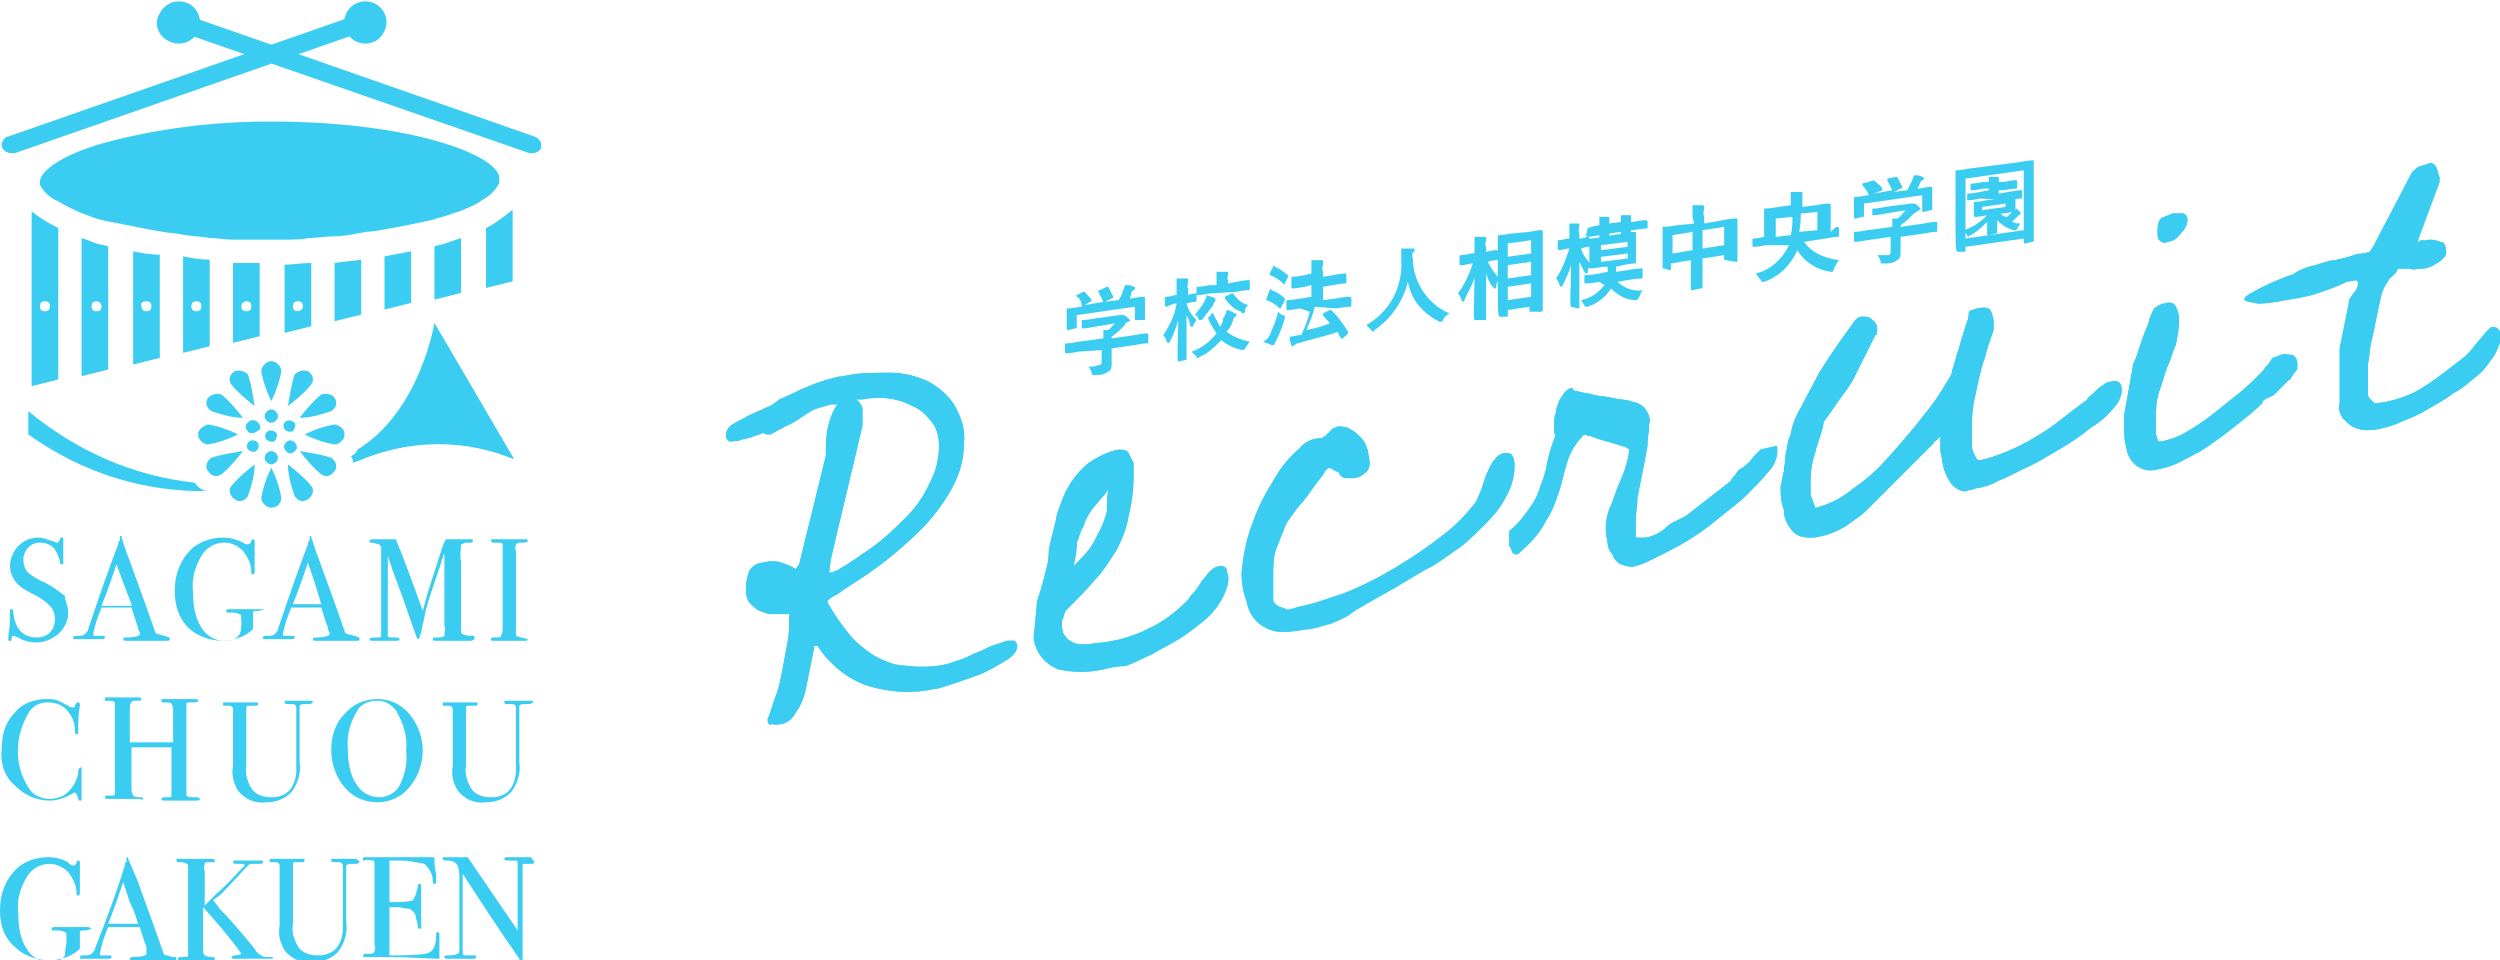 <?xml version="1.0" encoding="utf-8"?>
<!-- Generator: Adobe Illustrator 27.4.0, SVG Export Plug-In . SVG Version: 6.00 Build 0)  -->
<svg version="1.1" id="レイヤー_1" xmlns="http://www.w3.org/2000/svg" xmlns:xlink="http://www.w3.org/1999/xlink" x="0px"
	 y="0px" viewBox="0 0 150.2 57.7" style="enable-background:new 0 0 150.2 57.7;" xml:space="preserve">
<style type="text/css">
	.st0{fill:#3BCDF1;}
	.st1{clip-path:url(#SVGID_00000066510870085309508050000008113830952363268253_);}
	.st2{clip-path:url(#SVGID_00000169529906183784926420000002056292822030437778_);}
	.st3{clip-path:url(#SVGID_00000165236065368331962660000016860164637221232003_);}
	.st4{clip-path:url(#SVGID_00000155147849789236560890000014295169751244303255_);}
	.st5{clip-path:url(#SVGID_00000174569038909627225180000006925104917874636440_);}
	.st6{clip-path:url(#SVGID_00000008111994513828019300000010331668685282820238_);}
	.st7{clip-path:url(#SVGID_00000113336162342475447270000001046752156083547313_);}
</style>
<g id="グループ_1475" transform="translate(-141.385 -39.295)">
	<g id="グループ_1461" transform="translate(185 48.925)">
		<g id="グループ_1445" transform="translate(20.373 0)">
			<path id="パス_1086" class="st0" d="M0.8,11.5c-0.5,0.1-0.7,0.1-0.7,0.1c-0.1,0-0.1,0-0.1-0.1v-0.4C0,11,0,11,0.1,11
				c0,0,0.2,0,0.7-0.1l1.5-0.2c0-0.2,0-0.3,0-0.5h0.3C2.7,10.1,2.8,10,3,9.8L1.8,10c-0.5,0.1-0.7,0.1-0.7,0.1c-0.1,0-0.1,0-0.1,0
				V9.7c0-0.1,0-0.1,0.1-0.1c0,0,0.2,0,0.7-0.1l1.5-0.2h0.1c0,0,0,0,0.1,0c0,0,0.1,0,0.2,0.1c0.1,0.1,0.2,0.2,0.2,0.2s0,0.1-0.1,0.1
				S3.6,9.8,3.6,9.9c-0.2,0.2-0.5,0.5-0.8,0.7v0.1l1.4-0.2c0.5-0.1,0.7-0.1,0.7-0.1c0.1,0,0.1,0,0.1,0.1v0.4C5,11,5,11,4.9,11
				c0,0-0.2,0-0.7,0.1l-1.4,0.2v0.4c0,0.1,0,0.3,0,0.5s0,0.4-0.2,0.5c-0.3,0.2-0.5,0.2-0.8,0.2c-0.2,0-0.2,0-0.2-0.1
				s-0.1-0.3-0.2-0.4c0.2,0,0.4,0,0.6-0.1c0.2,0,0.2-0.1,0.2-0.2v-0.7L0.8,11.5z M1.1,7.9c0.1,0,0.1,0,0.1,0
				c0.1,0.2,0.3,0.3,0.4,0.5c0,0.1,0,0.1-0.1,0.1L1.2,8.7l1.1-0.2C2.2,8.3,2.1,8.1,2,7.9c0-0.1,0-0.1,0.1-0.1l0.4-0.2
				c0.1,0,0.1,0,0.1,0C2.7,7.8,2.8,8,2.9,8.2c0,0,0,0.1-0.1,0.1L2.4,8.5l0.8-0.1C3.4,8.2,3.4,8,3.5,7.8c0-0.1,0.1-0.2,0.1-0.3
				c0.2,0,0.4,0,0.5,0.1c0.1,0,0.1,0,0.1,0.1c0,0,0,0.1-0.1,0.1L4,7.9c0,0.2-0.1,0.3-0.1,0.4H4c0.5-0.1,0.7-0.1,0.7-0.1
				c0.1,0,0.1,0,0.1,0.1c0,0,0,0.1,0,0.3v0.3c0,0.5,0,0.6,0,0.6c0,0.1,0,0.1-0.1,0.1H4.3c-0.1,0-0.1,0-0.1-0.1V8.8L0.7,9.3V10
				c0,0.1,0,0.1-0.1,0.1l-0.4,0.1c-0.1,0-0.1,0-0.1-0.1c0,0,0-0.1,0-0.6V9.3c0-0.2,0-0.3,0-0.3c0-0.1,0-0.1,0.1-0.1
				c0,0,0.2,0,0.7-0.1H1c0-0.3-0.1-0.5-0.3-0.6V8.1L1.1,7.9z"/>
			<path id="パス_1087" class="st0" d="M6.8,12.1C6.8,12.1,6.7,12.1,6.8,12.1c-0.1-0.2,0-1.2,0-2.5c-0.1,0.4-0.3,0.9-0.5,1.3
				C6.2,11,6.2,11,6.2,11s0,0-0.1-0.1c0-0.1-0.1-0.3-0.2-0.4c0.4-0.6,0.7-1.2,0.8-1.9H6.6C6.3,8.7,6.1,8.8,6.1,8.8S6,8.8,6,8.7V8.3
				c0,0,0-0.1,0.1-0.1c0,0,0.2,0,0.5-0.1h0.1V7.8c0-0.3,0-0.5,0-0.7c0.2,0,0.4,0,0.6,0c0.1,0,0.1,0,0.1,0v0.1c0,0.2-0.1,0.4,0,0.5
				v0.4C7.6,8,7.8,8,7.8,8c0.1,0,0.1,0,0.1,0v0.4c0,0.1,0,0.1-0.1,0.1c0,0-0.1,0-0.5,0.1c0.1,0.4,0.3,0.7,0.6,1
				C7.8,9.7,7.8,9.8,7.7,9.9c0,0.1,0,0.1-0.1,0.1s0,0-0.1-0.1c0-0.2-0.1-0.4-0.2-0.6c0,1.4,0,2.5,0,2.6s0,0.1-0.1,0.1L6.8,12.1z
				 M8.8,9.2c0.1,0,0.1,0,0.1,0C9,9.5,9.2,9.7,9.3,10c0.1-0.1,0.2-0.3,0.2-0.5C9.6,9.3,9.7,9.2,9.7,9c0.2,0,0.3,0.1,0.5,0.2
				c0.1,0,0.1,0,0.1,0.1c0,0,0,0.1-0.1,0.1c-0.1,0.1-0.1,0.2-0.1,0.2c-0.1,0.3-0.2,0.5-0.4,0.7c0.4,0.3,0.9,0.5,1.4,0.6
				c-0.1,0.1-0.2,0.3-0.3,0.4c0,0.1-0.1,0.1-0.1,0.1h-0.1c-0.4-0.1-0.9-0.3-1.2-0.6c-0.4,0.4-0.8,0.8-1.3,1L8,11.9
				c0,0-0.1,0-0.1-0.1c-0.1-0.1-0.2-0.2-0.3-0.3c0.6-0.2,1.1-0.6,1.5-1.1c-0.2-0.3-0.4-0.6-0.5-0.9c0-0.1,0-0.1,0.1-0.1L8.8,9.2z
				 M9,8.3C9,8.3,9.1,8.3,9,8.3c0.1,0.1,0,0.1,0,0.2c0,0-0.1,0.1-0.1,0.2C8.7,9,8.5,9.2,8.3,9.5C8.2,9.6,8.2,9.6,8.1,9.6
				s0,0-0.1-0.1c0-0.1-0.1-0.2-0.2-0.2C8,9,8.3,8.7,8.4,8.4c0.1-0.1,0.1-0.2,0.1-0.3C8.7,8.2,8.9,8.2,9,8.3L9,8.3z M8.7,8
				C8.2,8.1,8,8.1,8,8.1c-0.1,0-0.1,0-0.1-0.1V7.7c0-0.1,0-0.1,0.1-0.1c0,0,0.2,0,0.7-0.1h0.4V7.3c0-0.2,0-0.4,0-0.6
				c0.2,0,0.4,0,0.6,0c0.1,0,0.1,0,0.1,0v0.1c0,0.1-0.1,0.3,0,0.4v0.2l0.5-0.1C10.8,7.2,11,7.2,11,7.2c0.1,0,0.1,0,0.1,0.1v0.4
				c0,0.1,0,0.1-0.1,0.1c0,0-0.2,0-0.7,0.1L8.7,8z M10,8c0.1,0,0.1,0,0.1,0c0.2,0.3,0.5,0.6,0.9,0.7c-0.1,0.1-0.2,0.2-0.2,0.4
				c0,0.1-0.1,0.1-0.1,0.1s-0.1,0-0.1-0.1c-0.4-0.1-0.7-0.4-1-0.8V8.2L10,8z"/>
			<path id="パス_1088" class="st0" d="M12.3,7.8c0-0.1,0.1-0.1,0.1,0c0.3,0.1,0.6,0.3,0.8,0.5l0,0c0,0,0,0,0,0.1L13,8.8
				c0,0,0,0.1-0.1,0.1s0,0,0,0c-0.2-0.2-0.5-0.4-0.8-0.5l0,0c0,0,0,0,0-0.1L12.3,7.8z M12.3,10.5c0.2-0.5,0.4-0.9,0.5-1.4
				c0.1,0.1,0.2,0.2,0.3,0.2s0.1,0.1,0.1,0.1v0.1c-0.1,0.4-0.3,0.9-0.5,1.3c0,0.1-0.1,0.1-0.1,0.2c0,0,0,0.1-0.1,0.1h-0.1
				c-0.2-0.1-0.3-0.1-0.5-0.2C12.1,10.8,12.2,10.7,12.3,10.5L12.3,10.5z M12.5,6.4c0-0.1,0.1-0.1,0.1,0c0.3,0.1,0.5,0.3,0.8,0.5
				c0,0,0,0,0,0.1l-0.2,0.4c0,0.1,0,0.1-0.1,0c-0.2-0.2-0.5-0.4-0.8-0.5c0,0,0,0,0-0.1L12.5,6.4z M14.1,8.9C13.6,9,13.4,9,13.4,9
				c-0.1,0-0.1,0-0.1-0.1V8.5c0-0.1,0-0.1,0.1-0.1c0,0,0.2,0,0.8-0.1l0.6-0.1V7.5l-0.4,0.1c-0.5,0.1-0.7,0.1-0.7,0.1
				c-0.1,0-0.1,0-0.1-0.1V7.1c0-0.1,0-0.1,0.1-0.1c0,0,0.2,0,0.7-0.1l0.4-0.1V6.7c0-0.2,0-0.5,0-0.7c0.2,0,0.4,0,0.6,0
				c0.1,0,0.1,0,0.1,0.1v0.1c0,0.2-0.1,0.3,0,0.5V7l0.6-0.1c0.5-0.1,0.7-0.1,0.7-0.1c0.1,0,0.1,0,0.1,0.1v0.4c0,0.1,0,0.1-0.1,0.1
				c0,0-0.2,0-0.7,0.1l-0.6,0.1v0.8l0.8-0.1c0.5-0.1,0.7-0.1,0.8-0.1c0,0,0.1,0,0.1,0.1v0.4c0,0.1,0,0.1-0.1,0.1c0,0-0.2,0-0.8,0.1
				L15,8.8c-0.1,0.5-0.3,0.9-0.5,1.4c0.5-0.1,0.9-0.2,1.4-0.4c-0.1-0.2-0.3-0.3-0.4-0.5V9.2L15.9,9C16,9,16,9,16,9
				c0.4,0.4,0.7,0.8,1,1.3c0,0.1,0,0.1,0,0.1l-0.3,0.3c0,0,0,0-0.1,0l0,0c-0.1-0.1-0.2-0.3-0.2-0.4c-0.8,0.3-1.5,0.4-2.4,0.7
				c-0.1,0-0.1,0-0.2,0.1c0,0-0.1,0-0.1,0.1c0,0-0.1,0-0.1-0.1c-0.1-0.2-0.1-0.4-0.1-0.5c0.2,0,0.4-0.1,0.6-0.1h0.1
				c0.2-0.5,0.4-0.9,0.5-1.4L14.1,8.9z"/>
			<path id="パス_1089" class="st0" d="M22.7,9.6c0,0.1-0.1,0.1-0.1,0.1h-0.1c-1-0.5-1.7-1.3-1.9-2.4c-0.3,1.2-1,2.2-2,2.9
				l-0.1,0.1c0,0-0.1,0-0.1-0.1c-0.1-0.1-0.2-0.2-0.3-0.3c1.4-0.8,2.2-2.3,2.1-3.9c0-0.2,0-0.5,0-0.7c0.2,0,0.5,0,0.7,0
				c0.1,0,0.1,0,0.1,0.1s0,0.1-0.1,0.1c0,0.1-0.1,0.2,0,0.4c0,0.1,0,0.1,0,0.2c0.1,1.4,1,2.6,2.2,3.1C22.9,9.3,22.8,9.4,22.7,9.6z"
				/>
			<path id="パス_1090" class="st0" d="M24.6,9.6L24.6,9.6c-0.1-0.2,0-1.2,0-2.6c-0.1,0.5-0.4,0.9-0.6,1.4c0,0.1-0.1,0.1-0.1,0.1
				s0,0-0.1-0.1c0-0.2-0.1-0.3-0.2-0.4c0.4-0.5,0.7-1.2,0.9-1.8h-0.1c-0.4,0.1-0.5,0.1-0.6,0.1s-0.1,0-0.1-0.1V5.8
				c0-0.1,0-0.1,0.1-0.1c0,0,0.2,0,0.6-0.1h0.2V5.3c0-0.2,0-0.5,0-0.7c0.2,0,0.4,0,0.6,0c0.1,0,0.1,0,0.1,0v0.1c0,0.2-0.1,0.4,0,0.5
				v0.3c0.4-0.1,0.5-0.1,0.6-0.1s0.1,0,0.1,0.1v0.4C26,6,26,6,25.9,6c0,0-0.2,0-0.5,0.1c0.2,0.4,0.4,0.7,0.7,1
				c-0.1,0.1-0.2,0.3-0.2,0.5c0,0.1,0,0.1-0.1,0.1s0,0-0.1-0.1c-0.2-0.2-0.3-0.5-0.4-0.8c0,1.5,0,2.6,0,2.7s0,0.1-0.1,0.1H24.6z
				 M26.1,9.4C26,9.4,26,9.4,26.1,9.4C26,9.3,26,8.9,26,7.2V6.1c0-1.1,0-1.5,0-1.5c0-0.1,0-0.1,0.1-0.1c0,0,0.2,0,0.7-0.1l1.1-0.1
				c0.5-0.1,0.6-0.1,0.7-0.1s0.1,0,0.1,0.1c0,0,0,0.4,0,1.3v1.3c0,1.7,0,2,0,2.1c0,0,0,0.1-0.1,0.1H28h-0.1V8.8L26.6,9v0.3
				c0,0.1,0,0.1-0.1,0.1L26.1,9.4z M26.6,5.8L28,5.6V4.8L26.6,5V5.8z M28,6.9V6.1l-1.4,0.2v0.8L28,6.9z M28,8.2V7.4l-1.4,0.2v0.8
				L28,8.2z"/>
			<path id="パス_1091" class="st0" d="M30.4,8.8L30.4,8.8c-0.1-0.1,0-1.2,0-2.5c-0.1,0.4-0.3,0.8-0.5,1.2c0,0.1-0.1,0.1-0.1,0.1
				s0,0-0.1-0.1c0-0.1-0.1-0.3-0.2-0.4c0.4-0.6,0.6-1.2,0.8-1.8h-0.1c-0.4,0.1-0.5,0.1-0.5,0.1s-0.1,0-0.1-0.1V4.9
				c0-0.1,0-0.1,0.1-0.1c0,0,0.1,0,0.5-0.1h0.1V4.5c0-0.2,0-0.5,0-0.7c0.2,0,0.4,0,0.5,0s0.1,0,0.1,0v0.1c0,0.2-0.1,0.3,0,0.5v0.3
				c0.3,0,0.4-0.1,0.5-0.1c0,0,0.1,0,0.1,0.1v0.4c0,0.1,0,0.1-0.1,0.1c0,0-0.1,0-0.4,0.1c0.1,0.4,0.4,0.7,0.6,1
				c-0.1,0.1-0.2,0.2-0.2,0.4c0,0.1,0,0.1-0.1,0.1s0,0-0.1-0.1c-0.1-0.2-0.2-0.4-0.3-0.6c0,1.5,0,2.6,0,2.7s0,0.1-0.1,0.1L30.4,8.8z
				 M32.1,7.3c-0.5,0.1-0.7,0.1-0.8,0.1c-0.1,0-0.1,0-0.1-0.1V7c0-0.1,0-0.1,0.1-0.1c0,0,0.2,0,0.8-0.1l0.5-0.1c0-0.1,0-0.2,0-0.3
				h-0.3c-0.5,0.1-0.7,0.1-0.7,0.1c-0.1,0-0.1,0-0.1-0.1c0,0,0-0.2,0-0.5V5.3c0-0.3,0-0.4,0-0.5s0-0.1,0.1-0.1c0,0,0.2,0,0.7-0.1
				l1.2-0.2c0.5-0.1,0.7-0.1,0.7-0.1c0.1,0,0.1,0,0.1,0.1c0,0,0,0.2,0,0.5v0.7c0,0.3,0,0.5,0,0.5c0,0.1,0,0.1-0.1,0.1
				c0,0-0.2,0-0.7,0.1l-0.4,0.1c0,0.1,0,0.2,0,0.3l0.7-0.1c0.5-0.1,0.7-0.1,0.8-0.1s0.1,0,0.1,0.1V7c0,0.1,0,0.1-0.1,0.1
				c0,0-0.2,0-0.8,0.1l-0.6,0.1c0.4,0.4,1,0.6,1.5,0.5c-0.1,0.1-0.1,0.2-0.2,0.4c-0.1,0.2-0.1,0.2-0.2,0.2c-0.6,0-1.1-0.3-1.5-0.7
				c-0.3,0.5-0.8,0.9-1.4,1.1h-0.1c0,0-0.1,0-0.1-0.1c-0.1-0.1-0.1-0.2-0.2-0.3c0.6-0.1,1.1-0.5,1.4-0.9L32.1,7.3z M31.4,4.1
				C31.4,4,31.4,4,31.4,4.1C31.5,4,31.6,4,32.1,3.9c0-0.2,0-0.3,0-0.5c0.2,0,0.4,0,0.5,0h0.1v0.1c0,0.1,0,0.2,0,0.3l0.7-0.1
				c0-0.1,0-0.3,0-0.4c0.2,0,0.4,0,0.5,0H34v0.1c0,0.1,0,0.2,0,0.3h0.1c0.5-0.1,0.7-0.1,0.8-0.1c0,0,0.1,0,0.1,0.1V4
				c0,0.1,0,0.1-0.1,0.1c0,0-0.2,0-0.8,0.1H34c0,0.1,0,0.2,0,0.2c0,0.1,0,0.1-0.1,0.1l-0.4,0.1c-0.1,0-0.1,0-0.1-0.1
				c0,0,0-0.1,0-0.2l-0.7,0.1c0,0.1,0,0.2,0,0.2c0,0.1,0,0.1-0.1,0.1l-0.4,0.1c-0.1,0-0.1,0-0.1-0.1c0,0,0-0.1,0-0.2
				c-0.5,0.1-0.7,0.1-0.7,0.1s-0.1,0-0.1-0.1L31.4,4.1z M32.2,5.1v0.3l1.6-0.2V4.9L32.2,5.1z M33.8,5.6l-1.6,0.2v0.3l1.6-0.2V5.6z"
				/>
			<path id="パス_1092" class="st0" d="M37.7,3.4c0-0.2,0-0.5,0-0.7c0.2,0,0.4,0,0.6,0c0,0,0.1,0,0.1,0.1v0.1c0,0.1-0.1,0.3,0,0.5
				v0.4l1.1-0.2c0.5-0.1,0.7-0.1,0.8-0.1s0.1,0,0.1,0.1c0,0,0,0.2,0,0.7v0.6c0,0.9,0,1,0,1.1s0,0.1-0.1,0.1L39.7,6
				c-0.1,0-0.1,0-0.1-0.1V5.7l-1.3,0.2v0.7c0,0.7,0,1,0,1c0,0.1,0,0.1-0.1,0.1l-0.5,0.1c-0.1,0-0.1,0-0.1-0.1c0,0,0-0.4,0-1V6
				l-1.2,0.2v0.3c0,0.1,0,0.1-0.1,0.1L36,6.5c-0.1,0-0.1,0-0.1-0.1c0,0,0-0.2,0-1.1V4.8c0-0.6,0-0.7,0-0.8c0,0,0,0,0.1,0
				c0,0,0.2,0,0.8-0.1l1-0.1L37.7,3.4z M36.5,5.6l1.2-0.2V4.3l-1.2,0.2V5.6z M38.3,4.2v1.1l1.3-0.2V4L38.3,4.2z"/>
			<path id="パス_1093" class="st0" d="M42.1,5.1c-0.5,0.1-0.6,0.1-0.7,0.1c-0.1,0-0.1,0-0.1-0.1V4.8c0-0.1,0-0.1,0.1-0.1
				c0,0,0.2,0,0.6-0.1v-1c0-0.4,0-0.5,0-0.6s0-0.1,0.1-0.1c0,0,0.2,0,0.8-0.1l0.7-0.1V2.6c0-0.2,0-0.5,0-0.7c0.2,0,0.4,0,0.6,0
				c0.1,0,0.1,0,0.1,0.1c0,0.1,0,0.1,0,0.1c0,0.2,0,0.3,0,0.5v0.2l0.8-0.1c0.5-0.1,0.7-0.1,0.8-0.1s0.1,0,0.1,0.1c0,0,0,0.2,0,0.6v1
				C46.2,4.1,46.3,4,46.4,4c0,0,0.1,0,0.1,0.1v0.4c0,0.1,0,0.1-0.1,0.1c0,0-0.2,0-0.7,0.1l-1.3,0.2c0.5,0.7,1.3,1,2.1,1.1
				c-0.1,0.1-0.2,0.3-0.3,0.5c0,0.1-0.1,0.2-0.1,0.2H46c-0.8-0.1-1.6-0.6-2-1.3c-0.4,0.9-1.1,1.6-2,1.9h-0.1c0,0-0.1,0-0.1-0.1
				c-0.1-0.1-0.2-0.3-0.3-0.4c0.9-0.2,1.6-0.9,2-1.7L42.1,5.1z M42.7,3.5v1.1l0.9-0.1c0.1-0.4,0.1-0.7,0.1-1.1L42.7,3.5z M45.2,4.2
				V3.1l-1,0.1c0,0.4,0,0.7-0.1,1.1L45.2,4.2z"/>
			<path id="パス_1094" class="st0" d="M48.2,4.8c-0.5,0.1-0.7,0.1-0.7,0.1c-0.1,0-0.1,0-0.1-0.1V4.4c0-0.1,0-0.1,0.1-0.1
				c0,0,0.2,0,0.7-0.1L49.7,4c0-0.2,0-0.3,0-0.5H50c0.2-0.1,0.3-0.3,0.5-0.5l-1.2,0.2c-0.5,0.1-0.7,0.1-0.7,0.1c-0.1,0-0.1,0-0.1,0
				V3c0-0.1,0-0.1,0.1-0.1c0,0,0.2,0,0.7-0.1l1.5-0.2h0.1c0,0,0,0,0.1,0c0,0,0.1,0,0.2,0.1c0.1,0.1,0.2,0.2,0.2,0.2s0,0.1-0.1,0.1
				c-0.1,0.1-0.2,0.1-0.3,0.2c-0.2,0.2-0.5,0.5-0.8,0.7V4l1.4-0.2c0.5-0.1,0.7-0.1,0.7-0.1c0.1,0,0.1,0,0.1,0.1v0.4
				c0,0.1,0,0.1-0.1,0.1c0,0-0.2,0-0.7,0.1l-1.4,0.2V5c0,0.1,0,0.3,0,0.5s0,0.4-0.2,0.5c-0.3,0.2-0.5,0.2-0.8,0.2
				c-0.2,0-0.2,0-0.2-0.1s-0.1-0.3-0.2-0.4c0.2,0,0.4,0,0.6,0c0.2,0,0.2-0.1,0.2-0.2V4.6L48.2,4.8z M48.6,1.2
				C48.7,1.2,48.7,1.2,48.6,1.2c0.2,0.2,0.4,0.3,0.5,0.5c0,0.1,0,0.1,0,0.1L48.6,2l1.1-0.2c-0.1-0.2-0.2-0.4-0.3-0.6V1.1L49.9,1H50
				c0.1,0.2,0.2,0.4,0.3,0.6c0,0,0,0.1-0.1,0.1l-0.4,0.2l0.8-0.1c0.1-0.2,0.2-0.4,0.3-0.6C50.9,1.1,51,1,51,0.9c0.2,0,0.4,0,0.5,0.1
				c0,0,0.1,0,0.1,0.1c0,0,0,0.1-0.1,0.1l-0.1,0.1c-0.1,0.2-0.1,0.3-0.2,0.4h0.1C51.8,1.6,52,1.6,52,1.6c0.1,0,0.1,0,0.1,0.1
				c0,0,0,0.1,0,0.3v0.3c0,0.5,0,0.6,0,0.6C52.1,3,52.1,3,52,3l-0.4,0.1c-0.1,0-0.1,0-0.1-0.1V2.1L48,2.6v0.7c0,0.1,0,0.1-0.1,0.1
				l-0.4,0.1c-0.1,0-0.1,0-0.1-0.1c0,0,0-0.1,0-0.6V2.6c0-0.2,0-0.3,0-0.3c0-0.1,0-0.1,0.1-0.1c0,0,0.2,0,0.7-0.1h0.1
				c-0.1-0.2-0.2-0.4-0.4-0.6V1.4L48.6,1.2z"/>
			<path id="パス_1095" class="st0" d="M53.6,5.5C53.5,5.5,53.5,5.5,53.6,5.5c-0.1-0.1-0.1-0.5-0.1-2.2V2.2c0-1.1,0-1.5,0-1.5
				c0-0.1,0-0.1,0.1-0.1c0,0,0.2,0,0.7-0.1l3.1-0.4C57.9,0,58.1,0,58.1,0c0.1,0,0.1,0,0.1,0.1c0,0,0,0.4,0,1.3v1.3
				c0,1.7,0,2.1,0,2.1c0,0.1,0,0.1-0.1,0.1L57.7,5c-0.1,0-0.1,0-0.1-0.1V4.7l-3.5,0.5v0.2c0,0.1,0,0.1-0.1,0.1L53.6,5.5z M54.1,4.7
				l3.5-0.5V0.6l-3.5,0.5V4.7z M56.3,2.3c0.5-0.1,0.6-0.1,0.7-0.1c0.1,0,0.1,0,0.1,0.1c0,0,0,0.1,0,0.3v0.2c0,0.1,0,0.2,0,0.2
				s0-0.1,0.1-0.1c0,0.1,0.1,0.1,0.2,0.2c0,0,0,0,0,0.1c0,0,0,0.1-0.1,0.1l-0.1,0.1c-0.1,0.1-0.2,0.2-0.3,0.3
				c0.2,0.1,0.4,0.1,0.5,0.1c-0.1,0.1-0.1,0.2-0.2,0.3c0,0.1-0.1,0.1-0.1,0.1H57c-0.4-0.1-0.7-0.3-1-0.6c0,0.3,0,0.6,0,0.7
				s0,0.1-0.1,0.1l-0.4,0.1c-0.1,0-0.1,0-0.1-0.1s0-0.3,0-0.7c-0.3,0.3-0.6,0.6-1,0.8c0,0-0.1,0-0.1,0.1c0,0-0.1,0-0.1-0.1
				c-0.1-0.1-0.1-0.2-0.2-0.3c0.6-0.2,1-0.5,1.4-0.9l0,0c-0.5,0.1-0.6,0.1-0.7,0.1c-0.1,0-0.1,0-0.1-0.1c0,0,0-0.1,0-0.3V2.9
				c0-0.2,0-0.2,0-0.3s0-0.1,0.1-0.1c0,0,0.2,0,0.7-0.1L56.3,2.3z M55,2.3c-0.5,0.1-0.7,0.1-0.7,0.1c-0.1,0-0.1,0-0.1-0.1V2.1
				c0-0.1,0-0.1,0.1-0.1c0,0,0.2,0,0.7-0.1l0.5-0.1V1.7h-0.3c-0.5,0.1-0.6,0.1-0.7,0.1c-0.1,0-0.1,0-0.1-0.1V1.5
				c0-0.1,0-0.1,0.1-0.1c0,0,0.2,0,0.7-0.1h0.3c0-0.1,0-0.2,0-0.3c0.2,0,0.4,0,0.5,0s0.1,0,0.1,0v0.1c0,0,0,0.1,0,0.2h0.3
				c0.5-0.1,0.6-0.1,0.7-0.1c0.1,0,0.1,0,0.1,0.1v0.3c0,0.1,0,0.1-0.1,0.1c0,0-0.2,0-0.7,0.1h-0.3V2l0.6-0.1
				c0.5-0.1,0.7-0.1,0.7-0.1c0.1,0,0.1,0,0.1,0.1v0.3c0,0.1,0,0.1-0.1,0.1c0,0-0.2,0-0.7,0.1L55,2.3z M56.5,2.6l-1.4,0.2V3l1.4-0.2
				V2.6z M56.2,3.2c0.1,0.1,0.2,0.2,0.4,0.2c0.1-0.1,0.2-0.2,0.3-0.3C56.8,3.1,56.7,3.2,56.2,3.2L56.2,3.2z"/>
		</g>
		<g id="グループ_1460" transform="translate(0 0.212)">
			<g id="グループ_1447" transform="translate(0 12.553)">
				<path id="パス_1096" class="st0" d="M2.5,20.8c0.2-0.4,0.3-0.9,0.5-1.4s0.3-1.1,0.4-1.6c0.1-0.5,0.2-1.1,0.3-1.6
					c0.1-0.5,0.1-1,0.1-1.4v-0.3c-0.3,0-0.6,0-1,0c-0.3,0-0.5-0.1-0.8-0.2c-0.2-0.1-0.4-0.3-0.6-0.5c-0.2-0.3-0.2-0.6-0.2-0.9
					c0-0.3,0.1-0.7,0.2-1c0.2-0.3,0.5-0.5,0.9-0.5c0.3-0.1,0.7-0.1,1,0s0.6,0.2,0.9,0.4l0.2-0.3L6,5c0-0.5,0-1.1,0.1-1.6
					s0.3-1.1,0.6-1.5c0,0-0.1,0-0.2,0s-0.2,0-0.2,0C6,2,5.6,2.1,5.3,2.2C5.1,2.3,4.8,2.5,4.5,2.7S3.9,3.1,3.6,3.2
					C3.3,3.4,3,3.5,2.7,3.7c-0.1,0-0.2,0-0.2,0c-0.1,0-0.2,0-0.2-0.1C2.2,3.6,2.1,3.7,2,3.7C1.8,3.8,1.6,3.8,1.5,3.9
					C1.3,3.9,1.2,4,1,4C0.9,4,0.8,4.1,0.7,4.1H0.5C0.2,4.2,0,4.1,0,3.7c0-0.2,0.2-0.5,0.4-0.6C0.7,2.9,1,2.8,1.3,2.6
					C1.7,2.4,2,2.3,2.4,2.1C2.7,2,3,1.8,3.2,1.6C3.7,1.4,4.1,1.2,4.5,1c0.3-0.1,0.7-0.3,1-0.4s0.6-0.2,1-0.3
					c0.3-0.1,0.7-0.1,1.1-0.2C8.3,0,9.1,0,9.9,0c0.8,0,1.5,0.2,2.2,0.5c0.6,0.3,1.2,0.8,1.6,1.4c0.4,0.7,0.7,1.5,0.6,2.3
					c0,0.9-0.2,1.7-0.6,2.5c-0.4,0.8-0.9,1.5-1.5,2.2s-1.3,1.3-2,1.9c-0.7,0.6-1.4,1.1-2,1.5s-1.1,0.7-1.5,1
					c-0.2,0.1-0.4,0.2-0.6,0.4v0.1l0,0c0.4,0.7,0.8,1.3,1.3,1.9c0.4,0.5,0.9,0.9,1.5,1.3c0.6,0.3,1.2,0.6,1.9,0.6
					c0.8,0.1,1.6,0.1,2.5-0.1c0.3-0.1,0.6-0.2,0.9-0.3c0.3-0.1,0.6-0.3,0.9-0.4c0.3-0.1,0.6-0.3,0.9-0.4c0.3-0.1,0.6-0.2,0.9-0.3
					c0.1,0,0.3,0,0.4,0s0.2,0.2,0.2,0.3c0,0.3-0.2,0.6-0.7,0.9s-1,0.6-1.5,0.8c-0.5,0.2-1.1,0.4-1.7,0.6C13,18.9,12.7,19,12.5,19
					c-1.3,0.3-2.7,0.2-4-0.2c-1.2-0.4-2.3-1.3-3-2.4H5.3c0,0.2-0.1,0.6-0.2,1.1s-0.2,1-0.3,1.5c-0.1,0.5-0.3,1-0.6,1.4
					C4,20.8,3.7,21,3.4,21.1c-0.2,0-0.4,0.1-0.6,0C2.6,21.2,2.5,21.1,2.5,20.8z M6.2,12h0.2c0,0,0.1-0.1,0.2-0.1s0.2-0.1,0.2-0.1
					c0.7-0.4,1.4-0.9,2.1-1.4c0.7-0.5,1.3-1.1,1.9-1.7c0.6-0.6,1.1-1.3,1.4-2c0.4-0.7,0.6-1.5,0.6-2.3c0-0.5-0.1-1-0.4-1.4
					c-0.4-0.5-0.7-0.8-1.2-1c-0.9-0.5-2-0.6-3-0.4H7.8C8,1.7,8.1,1.9,8.2,2.1c0,0.2,0,0.4,0,0.6c0,0.1,0,0.2,0,0.5l-1.9,8L6.2,12z"
					/>
				<g>
					<g>
						<g>
							<defs>
								<path id="SVGID_1_" d="M2.5,20.8c0.2-0.4,0.3-0.9,0.5-1.4s0.3-1.1,0.4-1.6c0.1-0.5,0.2-1.1,0.3-1.6c0.1-0.5,0.1-1,0.1-1.4
									v-0.3c-0.3,0-0.6,0-1,0c-0.3,0-0.5-0.1-0.8-0.2c-0.2-0.1-0.4-0.3-0.6-0.5c-0.2-0.3-0.2-0.6-0.2-0.9c0-0.3,0.1-0.7,0.2-1
									c0.2-0.3,0.5-0.5,0.9-0.5c0.3-0.1,0.7-0.1,1,0s0.6,0.2,0.9,0.4l0.2-0.3L6,5c0-0.5,0-1.1,0.1-1.6s0.3-1.1,0.6-1.5
									c0,0-0.1,0-0.2,0s-0.2,0-0.2,0C6,2,5.6,2.1,5.3,2.2C5.1,2.3,4.8,2.5,4.5,2.7S3.9,3.1,3.6,3.2C3.3,3.4,3,3.5,2.7,3.7
									c-0.1,0-0.2,0-0.2,0c-0.1,0-0.2,0-0.2-0.1C2.2,3.6,2.1,3.7,2,3.7C1.8,3.8,1.6,3.8,1.5,3.9C1.3,3.9,1.2,4,1,4
									C0.9,4,0.8,4.1,0.7,4.1H0.5C0.2,4.2,0,4.1,0,3.7c0-0.2,0.2-0.5,0.4-0.6C0.7,2.9,1,2.8,1.3,2.6C1.7,2.4,2,2.3,2.4,2.1
									C2.7,2,3,1.8,3.2,1.6C3.7,1.4,4.1,1.2,4.5,1c0.3-0.1,0.7-0.3,1-0.4s0.6-0.2,1-0.3c0.3-0.1,0.7-0.1,1.1-0.2
									C8.3,0,9.1,0,9.9,0c0.8,0,1.5,0.2,2.2,0.5c0.6,0.3,1.2,0.8,1.6,1.4c0.4,0.7,0.7,1.5,0.6,2.3c0,0.9-0.2,1.7-0.6,2.5
									c-0.4,0.8-0.9,1.5-1.5,2.2s-1.3,1.3-2,1.9c-0.7,0.6-1.4,1.1-2,1.5s-1.1,0.7-1.5,1c-0.2,0.1-0.4,0.2-0.6,0.4v0.1l0,0
									c0.4,0.7,0.8,1.3,1.3,1.9c0.4,0.5,0.9,0.9,1.5,1.3c0.6,0.3,1.2,0.6,1.9,0.6c0.8,0.1,1.6,0.1,2.5-0.1
									c0.3-0.1,0.6-0.2,0.9-0.3c0.3-0.1,0.6-0.3,0.9-0.4c0.3-0.1,0.6-0.3,0.9-0.4c0.3-0.1,0.6-0.2,0.9-0.3c0.1,0,0.3,0,0.4,0
									s0.2,0.2,0.2,0.3c0,0.3-0.2,0.6-0.7,0.9s-1,0.6-1.5,0.8c-0.5,0.2-1.1,0.4-1.7,0.6C13,18.9,12.7,19,12.5,19
									c-1.3,0.3-2.7,0.2-4-0.2c-1.2-0.4-2.3-1.3-3-2.4H5.3c0,0.2-0.1,0.6-0.2,1.1s-0.2,1-0.3,1.5c-0.1,0.5-0.3,1-0.6,1.4
									C4,20.8,3.7,21,3.4,21.1c-0.2,0-0.4,0.1-0.6,0C2.6,21.2,2.5,21.1,2.5,20.8z M6.2,12h0.2c0,0,0.1-0.1,0.2-0.1
									s0.2-0.1,0.2-0.1c0.7-0.4,1.4-0.9,2.1-1.4c0.7-0.5,1.3-1.1,1.9-1.7c0.6-0.6,1.1-1.3,1.4-2c0.4-0.7,0.6-1.5,0.6-2.3
									c0-0.5-0.1-1-0.4-1.4c-0.4-0.5-0.7-0.8-1.2-1c-0.9-0.5-2-0.6-3-0.4H7.8C8,1.7,8.1,1.9,8.2,2.1c0,0.2,0,0.4,0,0.6
									c0,0.1,0,0.2,0,0.5l-1.9,8L6.2,12z"/>
							</defs>
							<clipPath id="SVGID_00000134243239219700088610000012087007443713945018_">
								<use xlink:href="#SVGID_1_"  style="overflow:visible;"/>
							</clipPath>
							<g id="グループ_1446" style="clip-path:url(#SVGID_00000134243239219700088610000012087007443713945018_);">
								<rect id="長方形_1763" x="-18.2" y="-16.2" class="st0" width="137.3" height="58.8"/>
							</g>
						</g>
					</g>
				</g>
			</g>
			<g id="グループ_1449" transform="translate(18.487 17.174)">
				<path id="パス_1098" class="st0" d="M0.2,9.2c0-0.1,0.1-0.4,0.2-0.7s0.2-0.7,0.3-1.1s0.2-0.7,0.2-1.1S1,5.7,1,5.6
					c0.1-0.5,0.3-1.1,0.4-1.7c0.2-0.6,0.4-1.2,0.7-1.7s0.7-1,1.2-1.4C3.9,0.4,4.5,0.1,5.1,0c0.2,0,0.5,0,0.6,0.2
					C5.8,0.4,5.9,0.6,6,0.8C6,0.9,6,1,6,1.2s0,0.4,0,0.4C6,2.4,5.9,3.2,5.7,4C5.6,4.7,5.3,5.4,5,6C4.6,6.6,4.2,7.3,3.7,7.8
					C3.2,8.4,2.6,9,1.9,9.7c0,0.1-0.1,0.2-0.1,0.3s-0.1,0.2-0.1,0.3v0.1c0,0.3,0,0.6,0.2,0.8c0.1,0.2,0.3,0.3,0.5,0.4
					c0.2,0.1,0.5,0.1,0.7,0.1c0.3,0,0.6-0.1,0.9-0.1c1-0.1,2-0.4,2.8-0.8c0.9-0.4,1.7-1,2.4-1.7C9.3,9,9.4,8.8,9.6,8.6
					s0.3-0.4,0.5-0.7c0.2-0.2,0.3-0.4,0.5-0.6S11,7,11.2,7s0.3,0,0.4,0.2c0,0.2,0.1,0.3,0.1,0.5c0,0.5-0.2,0.9-0.4,1.3
					c-0.3,0.5-0.6,0.9-1.1,1.3c-0.5,0.4-1,0.8-1.5,1.1S7.6,12,7.1,12.3c-0.5,0.2-1,0.5-1.6,0.7c-0.5,0-0.9,0.1-1.3,0.2
					c-0.9,0.2-1.8,0.2-2.7,0c-0.8-0.3-1.4-1-1.5-1.9L0.2,9.2z M4.5,2.4c-0.3,0.4-0.7,0.8-1,1.2C3.3,3.9,3.1,4.2,3,4.6
					c-0.2,0.3-0.3,0.7-0.4,1C2.6,6,2.5,6.5,2.4,7c0.3-0.3,0.7-0.7,1-1.1C3.6,5.6,3.8,5.2,4,4.8c0.2-0.4,0.3-0.7,0.4-1.1
					C4.4,3.3,4.4,2.8,4.5,2.4L4.5,2.4z"/>
				<g>
					<g>
						<g>
							<defs>
								<path id="SVGID_00000159456332690395308290000013790061154206902147_" d="M0.2,9.2c0-0.1,0.1-0.4,0.2-0.7s0.2-0.7,0.3-1.1
									s0.2-0.7,0.2-1.1S1,5.7,1,5.6c0.1-0.5,0.3-1.1,0.4-1.7c0.2-0.6,0.4-1.2,0.7-1.7s0.7-1,1.2-1.4C3.9,0.4,4.5,0.1,5.1,0
									c0.2,0,0.5,0,0.6,0.2C5.8,0.4,5.9,0.6,6,0.8C6,0.9,6,1,6,1.2s0,0.4,0,0.4C6,2.4,5.9,3.2,5.7,4C5.6,4.7,5.3,5.4,5,6
									C4.6,6.6,4.2,7.3,3.7,7.8C3.2,8.4,2.6,9,1.9,9.7c0,0.1-0.1,0.2-0.1,0.3s-0.1,0.2-0.1,0.3v0.1c0,0.3,0,0.6,0.2,0.8
									c0.1,0.2,0.3,0.3,0.5,0.4c0.2,0.1,0.5,0.1,0.7,0.1c0.3,0,0.6-0.1,0.9-0.1c1-0.1,2-0.4,2.8-0.8c0.9-0.4,1.7-1,2.4-1.7
									C9.3,9,9.4,8.8,9.6,8.6s0.3-0.4,0.5-0.7c0.2-0.2,0.3-0.4,0.5-0.6S11,7,11.2,7s0.3,0,0.4,0.2c0,0.2,0.1,0.3,0.1,0.5
									c0,0.5-0.2,0.9-0.4,1.3c-0.3,0.5-0.6,0.9-1.1,1.3c-0.5,0.4-1,0.8-1.5,1.1S7.6,12,7.1,12.3c-0.5,0.2-1,0.5-1.6,0.7
									c-0.5,0-0.9,0.1-1.3,0.2c-0.9,0.2-1.8,0.2-2.7,0c-0.8-0.3-1.4-1-1.5-1.9L0.2,9.2z M4.5,2.4c-0.3,0.4-0.7,0.8-1,1.2
									C3.3,3.9,3.1,4.2,3,4.6c-0.2,0.3-0.3,0.7-0.4,1C2.6,6,2.5,6.5,2.4,7c0.3-0.3,0.7-0.7,1-1.1C3.6,5.6,3.8,5.2,4,4.8
									c0.2-0.4,0.3-0.7,0.4-1.1C4.4,3.3,4.4,2.8,4.5,2.4L4.5,2.4z"/>
							</defs>
							<clipPath id="SVGID_00000059289559884136059290000012054660298744108961_">
								<use xlink:href="#SVGID_00000159456332690395308290000013790061154206902147_"  style="overflow:visible;"/>
							</clipPath>
							<g id="グループ_1448" style="clip-path:url(#SVGID_00000059289559884136059290000012054660298744108961_);">
								<rect id="長方形_1764" x="-36.7" y="-20.8" class="st0" width="137.3" height="58.8"/>
							</g>
						</g>
					</g>
				</g>
			</g>
			<g id="グループ_1451" transform="translate(30.978 15.783)">
				<path id="パス_1100" class="st0" d="M0,8.8c0.1-1.1,0.3-2.1,0.7-3.1C1,4.8,1.5,3.9,2,3.1c0.4-0.7,0.9-1.3,1.5-1.8
					c0.3-0.4,0.8-0.6,1.3-0.6C5,0.6,5.1,0.5,5.1,0.5c0.1-0.1,0.1-0.1,0.2-0.2s0.1-0.1,0.2-0.2C5.6,0.1,5.7,0,5.8,0
					c0.3,0,0.5,0,0.8,0.2C6.8,0.3,7,0.5,7.2,0.7s0.3,0.5,0.4,0.8c0,0.2,0.1,0.5,0.1,0.7S7.6,2.7,7.4,2.8C7.2,3,6.9,3.1,6.7,3.1
					c-0.1,0-0.3,0-0.4,0C6.1,3.1,6,3,5.9,2.9c0-0.1-0.1-0.2-0.2-0.2C5.5,2.6,5.4,2.5,5.3,2.5l0,0H5.2L5,2.7c0,0.1-0.1,0.1-0.1,0.2
					C4.4,3.5,4.1,4,3.7,4.5C3.3,4.9,3,5.4,2.7,5.8c-0.2,0.5-0.4,1-0.6,1.5S1.9,8.4,1.9,9v0.3c0,0.1,0,0.2,0,0.4c0,0.1,0,0.2,0,0.4
					v0.3c0,0.2,0.2,0.3,0.3,0.4c0.2,0.1,0.4,0.1,0.5,0.2c0.1,0,0.2,0,0.5-0.1s0.4-0.1,0.4-0.1c0.9-0.2,1.7-0.5,2.6-0.8
					c1-0.4,2-0.9,3-1.5s1.9-1.2,2.8-1.9c0.8-0.6,1.5-1.3,2.1-2.1c0.1-0.2,0.2-0.5,0.3-0.7c0.1-0.3,0.2-0.6,0.3-0.9
					C14.9,2.5,15,2.2,15.2,2c0.1-0.2,0.4-0.4,0.6-0.4c0.3,0,0.4,0,0.5,0.2c0.1,0.2,0.1,0.4,0.1,0.6c0,0.6-0.2,1.3-0.5,1.8
					c-0.3,0.6-0.7,1.1-1.2,1.6s-1,1-1.5,1.4c-0.6,0.4-1.1,0.8-1.6,1.1c-0.1,0.1-0.4,0.2-0.9,0.5s-1,0.6-1.5,0.9l-1.6,0.9
					c-0.5,0.3-0.9,0.5-1.1,0.7c-0.3,0.2-0.6,0.3-0.8,0.4s-0.4,0.2-0.6,0.2C4.9,12,4.7,12,4.5,12.1c-0.2,0-0.4,0.1-0.7,0.1
					c-0.6,0.1-1.2,0.2-1.8,0.1c-0.4-0.1-0.8-0.3-1.1-0.6S0.4,11,0.3,10.5C0.1,10,0,9.4,0,8.8z"/>
				<g>
					<g>
						<g>
							<defs>
								<path id="SVGID_00000169541098969859906760000000421979426149768356_" d="M0,8.8c0.1-1.1,0.3-2.1,0.7-3.1
									C1,4.8,1.5,3.9,2,3.1c0.4-0.7,0.9-1.3,1.5-1.8c0.3-0.4,0.8-0.6,1.3-0.6C5,0.6,5.1,0.5,5.1,0.5c0.1-0.1,0.1-0.1,0.2-0.2
									s0.1-0.1,0.2-0.2C5.6,0.1,5.7,0,5.8,0c0.3,0,0.5,0,0.8,0.2C6.8,0.3,7,0.5,7.2,0.7s0.3,0.5,0.4,0.8c0,0.2,0.1,0.5,0.1,0.7
									S7.6,2.7,7.4,2.8C7.2,3,6.9,3.1,6.7,3.1c-0.1,0-0.3,0-0.4,0C6.1,3.1,6,3,5.9,2.9c0-0.1-0.1-0.2-0.2-0.2
									C5.5,2.6,5.4,2.5,5.3,2.5l0,0H5.2L5,2.7c0,0.1-0.1,0.1-0.1,0.2C4.4,3.5,4.1,4,3.7,4.5C3.3,4.9,3,5.4,2.7,5.8
									c-0.2,0.5-0.4,1-0.6,1.5S1.9,8.4,1.9,9v0.3c0,0.1,0,0.2,0,0.4c0,0.1,0,0.2,0,0.4v0.3c0,0.2,0.2,0.3,0.3,0.4
									c0.2,0.1,0.4,0.1,0.5,0.2c0.1,0,0.2,0,0.5-0.1s0.4-0.1,0.4-0.1c0.9-0.2,1.7-0.5,2.6-0.8c1-0.4,2-0.9,3-1.5s1.9-1.2,2.8-1.9
									c0.8-0.6,1.5-1.3,2.1-2.1c0.1-0.2,0.2-0.5,0.3-0.7c0.1-0.3,0.2-0.6,0.3-0.9C14.9,2.5,15,2.2,15.2,2c0.1-0.2,0.4-0.4,0.6-0.4
									c0.3,0,0.4,0,0.5,0.2c0.1,0.2,0.1,0.4,0.1,0.6c0,0.6-0.2,1.3-0.5,1.8c-0.3,0.6-0.7,1.1-1.2,1.6s-1,1-1.5,1.4
									c-0.6,0.4-1.1,0.8-1.6,1.1c-0.1,0.1-0.4,0.2-0.9,0.5s-1,0.6-1.5,0.9l-1.6,0.9c-0.5,0.3-0.9,0.5-1.1,0.7
									c-0.3,0.2-0.6,0.3-0.8,0.4s-0.4,0.2-0.6,0.2C4.9,12,4.7,12,4.5,12.1c-0.2,0-0.4,0.1-0.7,0.1c-0.6,0.1-1.2,0.2-1.8,0.1
									c-0.4-0.1-0.8-0.3-1.1-0.6S0.4,11,0.3,10.5C0.1,10,0,9.4,0,8.8z"/>
							</defs>
							<clipPath id="SVGID_00000131340002166054205350000003970772947722257553_">
								<use xlink:href="#SVGID_00000169541098969859906760000000421979426149768356_"  style="overflow:visible;"/>
							</clipPath>
							<g id="グループ_1450" style="clip-path:url(#SVGID_00000131340002166054205350000003970772947722257553_);">
								<rect id="長方形_1765" x="-49.2" y="-19.4" class="st0" width="137.3" height="58.8"/>
							</g>
						</g>
					</g>
				</g>
			</g>
			<g id="グループ_1453" transform="translate(47.061 13.463)">
				<path id="パス_1102" class="st0" d="M0,8.6c0.5-0.4,0.9-0.9,1.3-1.5c0.3-0.4,0.5-0.9,0.6-1.3c0.2-0.4,0.3-0.9,0.4-1.4
					s0.3-1.1,0.5-1.6c-0.1,0-0.1-0.1-0.1-0.3c0-0.1,0-0.2,0-0.4s0-0.4,0.1-0.6C2.8,1.3,2.9,1,3,0.8c0-0.1,0.2-0.3,0.3-0.5
					C3.4,0.2,3.6,0,3.8,0c0,0.1,0.1,0.2,0.3,0.2C4.4,0.3,4.7,0.3,5,0.4s0.8,0.1,1.2,0.2C6.6,0.7,7,0.7,7.3,0.8C7.7,0.9,8,1,8.2,1.3
					s0.3,0.6,0.2,0.9c0,0.4-0.1,0.9-0.1,1.3C8.2,4.1,8.1,4.6,8,5.1c-0.1,0.5-0.2,1-0.3,1.5c0,0.5-0.1,0.9-0.1,1.4v0.8
					C7.6,9,7.6,9,7.8,9C7.9,9,8,9,8.1,9c0.2,0,0.5-0.1,0.7-0.2C9,8.7,9.2,8.6,9.4,8.4S9.8,8.1,10,8c0.2-0.1,0.4-0.2,0.6-0.3l2.7-2.1
					c0.1-0.2,0.2-0.3,0.3-0.4C13.7,5,13.8,4.9,14,4.8c0.3-0.2,0.5-0.4,0.7-0.7C14.8,4,15,3.8,15.1,3.7L16,3.5c0.1,0,0.1,0,0.1,0.2
					c0,0.1,0,0.2,0,0.3c-0.1,0.4-0.2,0.7-0.5,1c-0.4,0.5-0.9,1-1.3,1.4c-0.5,0.5-1.2,1-1.8,1.5c-0.6,0.5-1.3,1-2,1.4
					C10,9.6,9.4,9.9,8.8,10.2c-0.4,0.2-0.8,0.4-1.2,0.5c-0.3,0.1-0.6,0-0.9-0.1c-0.2-0.1-0.4-0.3-0.5-0.6C6,9.8,5.9,9.5,5.9,9.2
					C5.8,8.9,5.8,8.6,5.8,8.3s0.1-0.7,0.2-1C6.2,6.9,6.3,6.5,6.5,6S6.9,5.1,7,4.7c0.1-0.3,0.2-0.7,0.2-1C7.1,3.6,6.9,3.5,6.8,3.5
					c-0.3-0.1-0.6-0.2-1-0.3S5.2,3,4.9,2.9c-0.2,0-0.3-0.1-0.4-0.1c-0.5,0.5-0.8,1-1,1.6S3.2,5.6,3,6.2S2.6,7.4,2.2,8
					c-0.4,0.8-1,1.4-1.7,2H0.4c-0.1,0-0.2-0.1-0.2-0.1C0.1,9.7,0.1,9.6,0,9.5C0,9.2,0,8.9,0,8.6z"/>
				<g>
					<g>
						<g>
							<defs>
								<path id="SVGID_00000180341394580016599510000009712210489261160100_" d="M0,8.6c0.5-0.4,0.9-0.9,1.3-1.5
									c0.3-0.4,0.5-0.9,0.6-1.3c0.2-0.4,0.3-0.9,0.4-1.4s0.3-1.1,0.5-1.6c-0.1,0-0.1-0.1-0.1-0.3c0-0.1,0-0.2,0-0.4s0-0.4,0.1-0.6
									C2.8,1.3,2.9,1,3,0.8c0-0.1,0.2-0.3,0.3-0.5C3.4,0.2,3.6,0,3.8,0c0,0.1,0.1,0.2,0.3,0.2C4.4,0.3,4.7,0.3,5,0.4
									s0.8,0.1,1.2,0.2C6.6,0.7,7,0.7,7.3,0.8C7.7,0.9,8,1,8.2,1.3s0.3,0.6,0.2,0.9c0,0.4-0.1,0.9-0.1,1.3C8.2,4.1,8.1,4.6,8,5.1
									c-0.1,0.5-0.2,1-0.3,1.5c0,0.5-0.1,0.9-0.1,1.4v0.8C7.6,9,7.6,9,7.8,9C7.9,9,8,9,8.1,9c0.2,0,0.5-0.1,0.7-0.2
									C9,8.7,9.2,8.6,9.4,8.4S9.8,8.1,10,8c0.2-0.1,0.4-0.2,0.6-0.3l2.7-2.1c0.1-0.2,0.2-0.3,0.3-0.4C13.7,5,13.8,4.9,14,4.8
									c0.3-0.2,0.5-0.4,0.7-0.7C14.8,4,15,3.8,15.1,3.7L16,3.5c0.1,0,0.1,0,0.1,0.2c0,0.1,0,0.2,0,0.3c-0.1,0.4-0.2,0.7-0.5,1
									c-0.4,0.5-0.9,1-1.3,1.4c-0.5,0.5-1.2,1-1.8,1.5c-0.6,0.5-1.3,1-2,1.4C10,9.6,9.4,9.9,8.8,10.2c-0.4,0.2-0.8,0.4-1.2,0.5
									c-0.3,0.1-0.6,0-0.9-0.1c-0.2-0.1-0.4-0.3-0.5-0.6C6,9.8,5.9,9.5,5.9,9.2C5.8,8.9,5.8,8.6,5.8,8.3s0.1-0.7,0.2-1
									C6.2,6.9,6.3,6.5,6.5,6S6.9,5.1,7,4.7c0.1-0.3,0.2-0.7,0.2-1C7.1,3.6,6.9,3.5,6.8,3.5c-0.3-0.1-0.6-0.2-1-0.3S5.2,3,4.9,2.9
									c-0.2,0-0.3-0.1-0.4-0.1c-0.5,0.5-0.8,1-1,1.6S3.2,5.6,3,6.2S2.6,7.4,2.2,8c-0.4,0.8-1,1.4-1.7,2H0.4
									c-0.1,0-0.2-0.1-0.2-0.1C0.1,9.7,0.1,9.6,0,9.5C0,9.2,0,8.9,0,8.6z"/>
							</defs>
							<clipPath id="SVGID_00000049941232078806074410000003852241423043516349_">
								<use xlink:href="#SVGID_00000180341394580016599510000009712210489261160100_"  style="overflow:visible;"/>
							</clipPath>
							<g id="グループ_1452" style="clip-path:url(#SVGID_00000049941232078806074410000003852241423043516349_);">
								<rect id="長方形_1766" x="-65.2" y="-17.1" class="st0" width="137.3" height="58.8"/>
							</g>
						</g>
					</g>
				</g>
			</g>
			<g id="グループ_1455" transform="translate(63.362 8.681)">
				<path id="パス_1104" class="st0" d="M0,10.7c0.1-0.3,0.1-0.6,0.2-0.9c0-0.3,0.1-0.6,0.1-1C0.4,8.4,0.4,8,0.6,7.6
					C0.7,7,0.9,6.5,1.2,6c0.3-0.6,0.7-1.3,1.1-2.1c0.5-0.8,1.1-1.7,1.9-2.8C4.3,1,4.4,0.8,4.5,0.7s0.2-0.2,0.4-0.2
					c0.2,0,0.5,0,0.6,0.2C5.7,0.8,5.8,1,5.8,1.2c0,0.1,0,0.1,0,0.2s0,0.2-0.1,0.2C5.4,2.2,5.2,2.6,5,3S4.6,3.8,4.4,4.2
					C4.2,4.6,3.9,5,3.6,5.4S3,6.3,2.6,6.8C2.5,7.5,2.2,8.1,2.1,8.6c-0.2,0.6-0.3,1.2-0.3,1.8c0,0.3,0,0.5,0,0.8
					C1.9,11.5,2,11.7,2.1,12l0.3-0.1c0.7-0.2,1.4-0.6,2-1.1C5.3,10.2,6,9.5,6.7,8.7s1.4-1.6,2-2.4C9.2,5.7,9.6,5.1,10,4.4
					c0.1-0.1,0.1-0.2,0.2-0.3c0.1-0.2,0.1-0.3,0.1-0.3c0-0.1,0.1-0.3,0.2-0.7s0.2-0.6,0.3-1l0.3-1c0.1-0.3,0.2-0.5,0.2-0.7
					s0.1-0.3,0.2-0.3c0.1,0,0.2-0.1,0.4-0.1c0.4-0.1,0.6,0,0.7,0.1c0.1,0.2,0.2,0.5,0.2,0.7v0.5c-0.2,0.6-0.4,1.1-0.5,1.6
					c-0.2,0.5-0.3,1-0.4,1.4c-0.1,0.5-0.2,0.9-0.3,1.4s-0.1,1-0.1,1.5c0,0.1,0,0.2,0,0.4c0,0.2,0,0.5,0,0.7s0.1,0.4,0.2,0.6
					c0.1,0.2,0.2,0.3,0.4,0.2c0.5-0.1,1-0.3,1.5-0.5s1.1-0.5,1.6-0.8s1-0.6,1.5-1s0.9-0.7,1.3-1c0.1-0.1,0.3-0.2,0.4-0.3
					c0.1-0.2,0.3-0.3,0.5-0.5s0.3-0.3,0.5-0.4c0.1-0.1,0.3-0.2,0.5-0.2c0.4-0.1,0.6,0.1,0.6,0.5S20.3,5.7,20,6
					c-0.4,0.5-0.9,0.9-1.4,1.2c-0.6,0.5-1.2,0.9-1.9,1.3c-0.7,0.4-1.3,0.8-2,1.1c-0.6,0.3-1.2,0.6-1.7,0.8c-0.3,0.2-0.7,0.3-1.1,0.4
					c-0.1,0-0.2,0-0.4,0.1c-0.2,0-0.4,0.1-0.4,0.1c-0.3,0-0.6-0.2-0.8-0.4c-0.3-0.4-0.4-0.7-0.5-1s-0.1-0.7-0.2-1c0-0.3,0-0.6,0-0.9
					C9.5,7.8,9.5,7.8,9.4,7.9C9.3,8,9.2,8,9.2,8.1C9,8.3,8.8,8.5,8.4,8.9C8,9.3,7.6,9.7,7.2,10.1c-0.4,0.4-0.8,0.8-1.2,1.2
					c-0.4,0.4-0.6,0.6-0.8,0.8c-0.4,0.4-0.9,0.7-1.3,1c-0.5,0.3-1,0.5-1.5,0.6c-0.4,0.1-0.8,0.1-1.2,0c-0.3-0.1-0.5-0.3-0.7-0.6
					s-0.3-0.6-0.3-1C0,11.6,0,11.1,0,10.7z"/>
				<g>
					<g>
						<g>
							<defs>
								<path id="SVGID_00000112614830000251225700000009725599262020346543_" d="M0,10.7c0.1-0.3,0.1-0.6,0.2-0.9
									c0-0.3,0.1-0.6,0.1-1C0.4,8.4,0.4,8,0.6,7.6C0.7,7,0.9,6.5,1.2,6c0.3-0.6,0.7-1.3,1.1-2.1c0.5-0.8,1.1-1.7,1.9-2.8
									C4.3,1,4.4,0.8,4.5,0.7s0.2-0.2,0.4-0.2c0.2,0,0.5,0,0.6,0.2C5.7,0.8,5.8,1,5.8,1.2c0,0.1,0,0.1,0,0.2s0,0.2-0.1,0.2
									C5.4,2.2,5.2,2.6,5,3S4.6,3.8,4.4,4.2C4.2,4.6,3.9,5,3.6,5.4S3,6.3,2.6,6.8C2.5,7.5,2.2,8.1,2.1,8.6
									c-0.2,0.6-0.3,1.2-0.3,1.8c0,0.3,0,0.5,0,0.8C1.9,11.5,2,11.7,2.1,12l0.3-0.1c0.7-0.2,1.4-0.6,2-1.1C5.3,10.2,6,9.5,6.7,8.7
									s1.4-1.6,2-2.4C9.2,5.7,9.6,5.1,10,4.4c0.1-0.1,0.1-0.2,0.2-0.3c0.1-0.2,0.1-0.3,0.1-0.3c0-0.1,0.1-0.3,0.2-0.7
									s0.2-0.6,0.3-1l0.3-1c0.1-0.3,0.2-0.5,0.2-0.7s0.1-0.3,0.2-0.3c0.1,0,0.2-0.1,0.4-0.1c0.4-0.1,0.6,0,0.7,0.1
									c0.1,0.2,0.2,0.5,0.2,0.7v0.5c-0.2,0.6-0.4,1.1-0.5,1.6c-0.2,0.5-0.3,1-0.4,1.4c-0.1,0.5-0.2,0.9-0.3,1.4s-0.1,1-0.1,1.5
									c0,0.1,0,0.2,0,0.4c0,0.2,0,0.5,0,0.7s0.1,0.4,0.2,0.6c0.1,0.2,0.2,0.3,0.4,0.2c0.5-0.1,1-0.3,1.5-0.5s1.1-0.5,1.6-0.8
									s1-0.6,1.5-1s0.9-0.7,1.3-1c0.1-0.1,0.3-0.2,0.4-0.3c0.1-0.2,0.3-0.3,0.5-0.5s0.3-0.3,0.5-0.4c0.1-0.1,0.3-0.2,0.5-0.2
									c0.4-0.1,0.6,0.1,0.6,0.5S20.3,5.7,20,6c-0.4,0.5-0.9,0.9-1.4,1.2c-0.6,0.5-1.2,0.9-1.9,1.3c-0.7,0.4-1.3,0.8-2,1.1
									c-0.6,0.3-1.2,0.6-1.7,0.8c-0.3,0.2-0.7,0.3-1.1,0.4c-0.1,0-0.2,0-0.4,0.1c-0.2,0-0.4,0.1-0.4,0.1c-0.3,0-0.6-0.2-0.8-0.4
									c-0.3-0.4-0.4-0.7-0.5-1s-0.1-0.7-0.2-1c0-0.3,0-0.6,0-0.9C9.5,7.8,9.5,7.8,9.4,7.9C9.3,8,9.2,8,9.2,8.1
									C9,8.3,8.8,8.5,8.4,8.9C8,9.3,7.6,9.7,7.2,10.1c-0.4,0.4-0.8,0.8-1.2,1.2c-0.4,0.4-0.6,0.6-0.8,0.8c-0.4,0.4-0.9,0.7-1.3,1
									c-0.5,0.3-1,0.5-1.5,0.6c-0.4,0.1-0.8,0.1-1.2,0c-0.3-0.1-0.5-0.3-0.7-0.6s-0.3-0.6-0.3-1C0,11.6,0,11.1,0,10.7z"/>
							</defs>
							<clipPath id="SVGID_00000181803843431172370340000012692778967157023642_">
								<use xlink:href="#SVGID_00000112614830000251225700000009725599262020346543_"  style="overflow:visible;"/>
							</clipPath>
							<g id="グループ_1454" style="clip-path:url(#SVGID_00000181803843431172370340000012692778967157023642_);">
								<rect id="長方形_1767" x="-81.5" y="-12.3" class="st0" width="137.3" height="58.8"/>
							</g>
						</g>
					</g>
				</g>
			</g>
			<g id="グループ_1457" transform="translate(84.108 2.978)">
				<path id="パス_1106" class="st0" d="M0.4,9.3c0-0.2,0.1-0.4,0.2-0.6c0.1-0.3,0.2-0.6,0.3-0.9S1.1,7.2,1.2,7
					c0.1-0.3,0.2-0.5,0.2-0.6c0.1-0.3,0.2-0.5,0.3-0.7C2,5.5,2.2,5.4,2.4,5.4c0.3-0.1,0.5,0,0.6,0.2s0.2,0.5,0.2,0.8
					c0,0.5-0.1,1-0.2,1.5C2.8,8.3,2.7,8.8,2.5,9.2c-0.2,0.5-0.3,1-0.5,1.5c-0.2,0.6-0.2,1.2-0.2,1.8v0.3c0,0.1,0,0.3,0,0.4
					c0,0.1,0.1,0.3,0.1,0.4c0,0.1,0.1,0.1,0.2,0.1c0.6-0.1,1.1-0.3,1.6-0.6s1.1-0.7,1.6-1.1c0.5-0.4,1-0.8,1.5-1.2S7.7,10,8.1,9.6
					c0.1-0.1,0.2-0.2,0.3-0.4c0.1,0,0.1-0.1,0.2-0.2s0.1-0.2,0.2-0.3C9,8.6,9.1,8.6,9.3,8.5s0.4,0,0.7,0c0.2,0.1,0.3,0.3,0.3,0.5
					c0,0.1,0,0.2,0,0.3s-0.1,0.2-0.2,0.3C9.9,9.9,9.9,10,9.8,10l-0.4,0.4c-0.1,0.1-0.3,0.3-0.4,0.4C8.9,10.9,8.8,11,8.7,11
					s-0.1,0.1-0.2,0.1c-0.1,0-0.1,0.1-0.2,0.1l-0.1,0.1v0.1c-0.4,0.4-0.9,0.8-1.4,1.2s-1,0.8-1.6,1.2c-0.5,0.4-1.1,0.7-1.7,1
					c-0.5,0.3-1.1,0.5-1.7,0.6c-0.4,0.1-0.8,0-1.1-0.2s-0.5-0.5-0.6-0.8C0,14-0.1,13.6-0.1,13.2s0-0.8,0-1.1L0.4,9.3z M1.9,1.1
					c0-0.3,0-0.5,0.2-0.8C2.3,0.2,2.6,0.1,2.8,0C3,0,3.2,0,3.4,0s0.3,0.2,0.3,0.4c0,0.3-0.2,0.6-0.4,0.8C3.1,1.5,2.8,1.7,2.5,1.7
					C2.4,1.8,2.2,1.8,2,1.6C1.9,1.5,1.9,1.3,1.9,1.1L1.9,1.1z"/>
				<g>
					<g>
						<g>
							<defs>
								<path id="SVGID_00000037684208196189469510000012241055721326844316_" d="M0.4,9.3c0-0.2,0.1-0.4,0.2-0.6
									c0.1-0.3,0.2-0.6,0.3-0.9S1.1,7.2,1.2,7c0.1-0.3,0.2-0.5,0.2-0.6c0.1-0.3,0.2-0.5,0.3-0.7C2,5.5,2.2,5.4,2.4,5.4
									c0.3-0.1,0.5,0,0.6,0.2s0.2,0.5,0.2,0.8c0,0.5-0.1,1-0.2,1.5C2.8,8.3,2.7,8.8,2.5,9.2c-0.2,0.5-0.3,1-0.5,1.5
									c-0.2,0.6-0.2,1.2-0.2,1.8v0.3c0,0.1,0,0.3,0,0.4c0,0.1,0.1,0.3,0.1,0.4c0,0.1,0.1,0.1,0.2,0.1c0.6-0.1,1.1-0.3,1.6-0.6
									s1.1-0.7,1.6-1.1c0.5-0.4,1-0.8,1.5-1.2S7.7,10,8.1,9.6c0.1-0.1,0.2-0.2,0.3-0.4c0.1,0,0.1-0.1,0.2-0.2s0.1-0.2,0.2-0.3
									C9,8.6,9.1,8.6,9.3,8.5s0.4,0,0.7,0c0.2,0.1,0.3,0.3,0.3,0.5c0,0.1,0,0.2,0,0.3s-0.1,0.2-0.2,0.3C9.9,9.9,9.9,10,9.8,10
									l-0.4,0.4c-0.1,0.1-0.3,0.3-0.4,0.4C8.9,10.9,8.8,11,8.7,11s-0.1,0.1-0.2,0.1c-0.1,0-0.1,0.1-0.2,0.1l-0.1,0.1v0.1
									c-0.4,0.4-0.9,0.8-1.4,1.2s-1,0.8-1.6,1.2c-0.5,0.4-1.1,0.7-1.7,1c-0.5,0.3-1.1,0.5-1.7,0.6c-0.4,0.1-0.8,0-1.1-0.2
									s-0.5-0.5-0.6-0.8C0,14-0.1,13.6-0.1,13.2s0-0.8,0-1.1L0.4,9.3z M1.9,1.1c0-0.3,0-0.5,0.2-0.8C2.3,0.2,2.6,0.1,2.8,0
									C3,0,3.2,0,3.4,0s0.3,0.2,0.3,0.4c0,0.3-0.2,0.6-0.4,0.8C3.1,1.5,2.8,1.7,2.5,1.7C2.4,1.8,2.2,1.8,2,1.6
									C1.9,1.5,1.9,1.3,1.9,1.1L1.9,1.1z"/>
							</defs>
							<clipPath id="SVGID_00000077287951364279821350000013702980406979378326_">
								<use xlink:href="#SVGID_00000037684208196189469510000012241055721326844316_"  style="overflow:visible;"/>
							</clipPath>
							<g id="グループ_1456" style="clip-path:url(#SVGID_00000077287951364279821350000013702980406979378326_);">
								<rect id="長方形_1768" x="-102.3" y="-6.6" class="st0" width="137.3" height="58.8"/>
							</g>
						</g>
					</g>
				</g>
			</g>
			<g id="グループ_1459" transform="translate(91.252)">
				<path id="パス_1108" class="st0" d="M6.3,8.1C6.4,8,6.5,7.8,6.6,7.7c0.1-0.1,0.2-0.3,0.2-0.5V7.1c0,0,0,0-0.1-0.1H6.6L6.1,7.1
					C5.5,7.4,4.9,7.6,4.3,7.8C3.7,8,3,8.1,2.4,8.2C1.9,8.3,1.3,8.4,0.8,8.4C0.4,8.3,0.1,8.3,0,8.2s0.1-0.3,0.5-0.5
					c0.7-0.4,1.4-0.7,2.2-1c0.1,0,0.3-0.1,0.4-0.2c0.2-0.1,0.4-0.2,0.7-0.3S4.3,6.1,4.5,6c0.1,0,0.3-0.1,0.4-0.1
					c0.2-0.1,0.3-0.1,0.5-0.1c0.3-0.1,0.5-0.1,0.8-0.2S6.7,5.4,7,5.4l0.5-0.1L7.7,5L10,0.6c0.1-0.2,0.3-0.3,0.4-0.4
					C10.6,0.1,10.8,0.1,11,0s0.4,0,0.5,0.2s0.1,0.4,0.2,0.6c0,0,0,0,0,0.1c0,0,0,0,0,0.1v0.1l-1.3,3.5v0.2c0-0.1,0.1-0.2,0.2-0.2
					h0.3c0.3-0.1,0.6,0,0.9,0.1c0.2,0,0.3,0.3,0.3,0.6c0,0.2-0.1,0.3-0.2,0.4c-0.1,0.1-0.2,0.2-0.4,0.3c-0.3,0.2-0.6,0.3-0.9,0.3
					c-0.2,0-0.5,0.1-0.7,0c-0.2,0-0.5,0-0.7,0C9.1,6.6,8.9,6.7,8.7,6.9c-0.2,0.3-0.4,0.6-0.5,1C8.1,8.4,8,8.8,7.9,9.3
					c-0.1,0.5-0.2,1-0.3,1.4S7.5,11.6,7.4,12c0,0.4,0,0.7,0,0.9c0,0.1,0,0.2,0,0.5s0,0.4,0,0.5s0.1,0.2,0.2,0.3s0.2,0.2,0.2,0.2
					l0.7-0.1c0.9-0.2,1.7-0.5,2.4-1c0.8-0.5,1.5-1.1,2.3-1.7c0.1-0.1,0.2-0.2,0.3-0.3c0.2-0.2,0.3-0.4,0.5-0.6l0.5-0.6
					c0.2-0.2,0.3-0.3,0.3-0.3c0.1,0,0.3,0,0.4,0.1c0.1,0.1,0.2,0.3,0.2,0.4c0,0.4-0.2,0.8-0.4,1.2c-0.3,0.4-0.6,0.9-1,1.2
					c-0.5,0.4-0.9,0.8-1.5,1.1c-0.5,0.4-1.1,0.7-1.6,1s-1,0.5-1.5,0.7c-0.4,0.2-0.8,0.3-1.2,0.4C7.8,16,7.6,16,7.3,16
					c-0.3,0-0.6-0.1-0.8-0.2c-0.2-0.1-0.4-0.3-0.6-0.5c-0.2-0.3-0.3-0.6-0.2-0.9v-3.3L6.3,8.1z"/>
				<g>
					<g>
						<g>
							<defs>
								<path id="SVGID_00000015327541846190823610000011422876510381954239_" d="M6.3,8.1C6.4,8,6.5,7.8,6.6,7.7
									c0.1-0.1,0.2-0.3,0.2-0.5V7.1c0,0,0,0-0.1-0.1H6.6L6.1,7.1C5.5,7.4,4.9,7.6,4.3,7.8C3.7,8,3,8.1,2.4,8.2
									C1.9,8.3,1.3,8.4,0.8,8.4C0.4,8.3,0.1,8.3,0,8.2s0.1-0.3,0.5-0.5c0.7-0.4,1.4-0.7,2.2-1c0.1,0,0.3-0.1,0.4-0.2
									c0.2-0.1,0.4-0.2,0.7-0.3S4.3,6.1,4.5,6c0.1,0,0.3-0.1,0.4-0.1c0.2-0.1,0.3-0.1,0.5-0.1c0.3-0.1,0.5-0.1,0.8-0.2
									S6.7,5.4,7,5.4l0.5-0.1L7.7,5L10,0.6c0.1-0.2,0.3-0.3,0.4-0.4C10.6,0.1,10.8,0.1,11,0s0.4,0,0.5,0.2s0.1,0.4,0.2,0.6
									c0,0,0,0,0,0.1c0,0,0,0,0,0.1v0.1l-1.3,3.5v0.2c0-0.1,0.1-0.2,0.2-0.2h0.3c0.3-0.1,0.6,0,0.9,0.1c0.2,0,0.3,0.3,0.3,0.6
									c0,0.2-0.1,0.3-0.2,0.4c-0.1,0.1-0.2,0.2-0.4,0.3c-0.3,0.2-0.6,0.3-0.9,0.3c-0.2,0-0.5,0.1-0.7,0c-0.2,0-0.5,0-0.7,0
									C9.1,6.6,8.9,6.7,8.7,6.9c-0.2,0.3-0.4,0.6-0.5,1C8.1,8.4,8,8.8,7.9,9.3c-0.1,0.5-0.2,1-0.3,1.4S7.5,11.6,7.4,12
									c0,0.4,0,0.7,0,0.9c0,0.1,0,0.2,0,0.5s0,0.4,0,0.5s0.1,0.2,0.2,0.3s0.2,0.2,0.2,0.2l0.7-0.1c0.9-0.2,1.7-0.5,2.4-1
									c0.8-0.5,1.5-1.1,2.3-1.7c0.1-0.1,0.2-0.2,0.3-0.3c0.2-0.2,0.3-0.4,0.5-0.6l0.5-0.6c0.2-0.2,0.3-0.3,0.3-0.3
									c0.1,0,0.3,0,0.4,0.1c0.1,0.1,0.2,0.3,0.2,0.4c0,0.4-0.2,0.8-0.4,1.2c-0.3,0.4-0.6,0.9-1,1.2c-0.5,0.4-0.9,0.8-1.5,1.1
									c-0.5,0.4-1.1,0.7-1.6,1s-1,0.5-1.5,0.7c-0.4,0.2-0.8,0.3-1.2,0.4C7.8,16,7.6,16,7.3,16c-0.3,0-0.6-0.1-0.8-0.2
									c-0.2-0.1-0.4-0.3-0.6-0.5c-0.2-0.3-0.3-0.6-0.2-0.9v-3.3L6.3,8.1z"/>
							</defs>
							<clipPath id="SVGID_00000173123775658828552470000008733050625363239606_">
								<use xlink:href="#SVGID_00000015327541846190823610000011422876510381954239_"  style="overflow:visible;"/>
							</clipPath>
							<g id="グループ_1458" style="clip-path:url(#SVGID_00000173123775658828552470000008733050625363239606_);">
								<rect id="長方形_1769" x="-109.4" y="-3.6" class="st0" width="137.3" height="58.8"/>
							</g>
						</g>
					</g>
				</g>
			</g>
		</g>
	</g>
	<g id="グループ_1462" transform="translate(141.385 39.295)">
		<path id="パス_1110" class="st0" d="M20.1,19.3l1.6-0.4v-3.3c-0.5,0.1-1.1,0.1-1.6,0.2V19.3z"/>
		<path id="パス_1111" class="st0" d="M23.1,18.6l1.6-0.4v-3.1c-0.5,0.1-1.1,0.2-1.6,0.3V18.6z"/>
		<path id="パス_1112" class="st0" d="M26.1,14.8V18l1.6-0.4v-3.3c-0.3,0.1-0.6,0.2-0.9,0.3C26.6,14.7,26.4,14.7,26.1,14.8"/>
		<path id="パス_1113" class="st0" d="M29.2,17.3l1.6-0.4v-4.3c-0.5,0.4-1,0.8-1.6,1.1V17.3z"/>
		<path id="パス_1114" class="st0" d="M16.3,7.3c-3.4,0-6.8,0.4-10.1,1.3c-2.8,0.8-3.8,1.8-3.8,2.3c0,0.1,0,0.2,0,0.2
			c0.2,0.4,0.6,0.8,1.1,1c0.5,0.3,0.9,0.5,1.4,0.7s1,0.4,1.6,0.5c0.5,0.1,1,0.2,1.5,0.3s1,0.2,1.6,0.3c0.5,0.1,0.9,0.1,1.4,0.2
			c0.5,0.1,1.1,0.1,1.6,0.2c0.5,0,0.9,0.1,1.4,0.1s1.1,0,1.6,0c0.2,0,0.5,0,0.7,0s0.5,0,0.7,0c0.5,0,1.1,0,1.6-0.1
			c0.5,0,0.9-0.1,1.4-0.1c0.6,0,1.1-0.1,1.6-0.2c0.5-0.1,1-0.1,1.4-0.2c0.6-0.1,1.1-0.2,1.6-0.3s1-0.2,1.4-0.3
			c0.1,0,0.2-0.1,0.3-0.1c0.5-0.1,0.9-0.3,1.3-0.4c0.5-0.2,1-0.4,1.4-0.7c0.4-0.2,0.8-0.6,1-1c0-0.1,0-0.2,0-0.2
			C30.2,9.4,24.8,7.3,16.3,7.3"/>
		<path id="パス_1115" class="st0" d="M1.9,23.2l1.6-0.4v-9.1c-0.6-0.3-1.1-0.6-1.6-1V23.2z M2.7,18.1c0.2,0,0.3,0.1,0.3,0.3
			c0,0.2-0.1,0.3-0.3,0.3s-0.3-0.1-0.3-0.3l0,0C2.4,18.2,2.5,18.1,2.7,18.1"/>
		<path id="パス_1116" class="st0" d="M4.9,14.3v8.3l1.6-0.4v-7.4c-0.3-0.1-0.5-0.1-0.8-0.2C5.5,14.5,5.2,14.4,4.9,14.3 M6.1,18.4
			c0,0.2-0.1,0.3-0.3,0.3s-0.3-0.1-0.3-0.3c0-0.2,0.1-0.3,0.3-0.3l0,0C5.9,18.1,6.1,18.2,6.1,18.4"/>
		<path id="パス_1117" class="st0" d="M8,21.9l1.6-0.4v-6.2c-0.6,0-1.1-0.1-1.6-0.2V21.9z M8.8,18.1c0.2,0,0.3,0.1,0.3,0.3
			c0,0.2-0.1,0.3-0.3,0.3s-0.3-0.1-0.3-0.3l0,0C8.4,18.2,8.6,18.1,8.8,18.1"/>
		<path id="パス_1118" class="st0" d="M11,21.2l1.6-0.4v-5.2c-0.6,0-1.1-0.1-1.6-0.2V21.2z M11.8,18.1c0.2,0,0.3,0.1,0.3,0.3
			c0,0.2-0.1,0.3-0.3,0.3s-0.3-0.1-0.3-0.3l0,0C11.5,18.2,11.6,18.1,11.8,18.1"/>
		<path id="パス_1119" class="st0" d="M14,20.6l1.6-0.4v-4.4c-0.5,0-1.1,0-1.6,0V20.6z M14.8,18.1c0.2,0,0.3,0.1,0.3,0.3
			c0,0.2-0.1,0.3-0.3,0.3s-0.3-0.1-0.3-0.3l0,0C14.5,18.2,14.7,18.1,14.8,18.1"/>
		<path id="パス_1120" class="st0" d="M17.1,15.9V20l1.6-0.4v-3.8C18.1,15.8,17.6,15.9,17.1,15.9 M17.9,18.7
			c-0.2,0-0.3-0.1-0.3-0.3c0-0.2,0.1-0.3,0.3-0.3c0.2,0,0.3,0.1,0.3,0.3l0,0C18.2,18.6,18,18.7,17.9,18.7"/>
		<path id="パス_1121" class="st0" d="M22.5,2.5c-0.7,0.3-1.4,0-1.7-0.6c-0.3-0.7,0-1.4,0.6-1.7c0.7-0.3,1.4,0,1.7,0.6
			C23.4,1.4,23.1,2.2,22.5,2.5L22.5,2.5"/>
		<path id="パス_1122" class="st0" d="M0.7,9.2C0.4,9.2,0.1,9,0.1,8.7c0-0.2,0.2-0.5,0.4-0.5l21.2-7.4c0.3-0.1,0.6,0,0.7,0.3
			s0,0.6-0.3,0.7l0,0L0.9,9.2C0.8,9.2,0.7,9.2,0.7,9.2"/>
		<path id="パス_1123" class="st0" d="M10.2,2.5c0.7,0.3,1.4,0,1.7-0.6c0.3-0.7,0-1.4-0.6-1.7c-0.7-0.3-1.4,0-1.7,0.6
			C9.2,1.4,9.5,2.2,10.2,2.5L10.2,2.5"/>
		<path id="パス_1124" class="st0" d="M32,9.2c-0.1,0-0.1,0-0.2,0L10.5,1.8c-0.3-0.1-0.4-0.4-0.3-0.7c0.1-0.3,0.4-0.4,0.7-0.3
			l21.2,7.4c0.3,0.1,0.5,0.4,0.4,0.7C32.4,9.1,32.2,9.2,32,9.2"/>
		<path id="パス_1125" class="st0" d="M11.7,29c-3.7-0.4-7.1-1.9-10-4.3v1.4c3.2,2.3,7,3.5,10.9,3.4c0,0,0,0-0.1,0
			C12.2,29.5,11.9,29.3,11.7,29"/>
		<path id="パス_1126" class="st0" d="M26.1,19.4c0,0-0.8,5-4.3,7.4c-0.1,0.1-0.2,0.1-0.3,0.2c-0.1,0.2-0.2,0.3-0.4,0.4
			c0,0.1,0.1,0.2,0.1,0.2c0,0.1,0,0.1,0,0.2c0.3-0.1,0.6-0.2,0.8-0.3c2.9-1.1,6-1.1,8.9,0.1L26.1,19.4z"/>
		<path id="パス_1127" class="st0" d="M14.1,30c0.3,0.2,0.6,0.1,0.8-0.2l0,0c0.2-0.6,0.4-1.2,0.4-1.9c-0.5,0.4-1,0.8-1.4,1.3
			C13.7,29.4,13.8,29.8,14.1,30L14.1,30"/>
		<path id="パス_1128" class="st0" d="M18.5,22.3c0.3,0.2,0.4,0.5,0.2,0.8c-0.4,0.5-0.9,0.9-1.4,1.3c0.1-0.6,0.2-1.3,0.4-1.9
			C17.9,22.3,18.2,22.2,18.5,22.3"/>
		<path id="パス_1129" class="st0" d="M12.5,28.3c0.2,0.3,0.5,0.4,0.8,0.2c0.5-0.4,0.9-0.9,1.3-1.4c-0.6,0.1-1.3,0.2-1.9,0.4
			C12.4,27.7,12.3,28.1,12.5,28.3"/>
		<path id="パス_1130" class="st0" d="M20.1,23.9c0.2,0.3,0.1,0.6-0.2,0.8l0,0c-0.6,0.2-1.2,0.4-1.9,0.4c0.4-0.5,0.8-1,1.3-1.4
			C19.6,23.6,20,23.7,20.1,23.9L20.1,23.9"/>
		<path id="パス_1131" class="st0" d="M11.9,26.1c0,0.3,0.3,0.6,0.6,0.6c0.6-0.1,1.2-0.3,1.8-0.6c-0.6-0.3-1.2-0.5-1.8-0.6
			C12.2,25.6,11.9,25.8,11.9,26.1"/>
		<path id="パス_1132" class="st0" d="M20.7,26.1c0,0.3-0.3,0.6-0.6,0.6c-0.6-0.1-1.2-0.3-1.8-0.6c0.6-0.3,1.2-0.5,1.8-0.6
			C20.5,25.6,20.7,25.8,20.7,26.1"/>
		<path id="パス_1133" class="st0" d="M12.5,23.9c-0.2,0.3-0.1,0.6,0.2,0.8l0,0c0.6,0.2,1.2,0.4,1.9,0.4c-0.4-0.5-0.8-1-1.3-1.4
			C13,23.6,12.7,23.7,12.5,23.9"/>
		<path id="パス_1134" class="st0" d="M20.1,28.3c-0.2,0.3-0.5,0.4-0.8,0.2l0,0c-0.5-0.4-0.9-0.9-1.3-1.4c0.6,0.1,1.3,0.2,1.9,0.4
			C20.2,27.7,20.3,28.1,20.1,28.3L20.1,28.3"/>
		<path id="パス_1135" class="st0" d="M14.1,22.3c-0.3,0.2-0.4,0.5-0.2,0.8l0,0c0.4,0.5,0.9,0.9,1.4,1.3c-0.1-0.6-0.2-1.3-0.4-1.9
			C14.7,22.3,14.4,22.2,14.1,22.3"/>
		<path id="パス_1136" class="st0" d="M18.5,30c-0.3,0.2-0.6,0.1-0.8-0.2l0,0c-0.2-0.6-0.4-1.2-0.4-1.9c0.5,0.4,1,0.8,1.4,1.3
			C18.9,29.4,18.8,29.8,18.5,30L18.5,30"/>
		<path id="パス_1137" class="st0" d="M16.3,21.7c-0.3,0-0.6,0.3-0.6,0.6c0.1,0.6,0.3,1.2,0.6,1.8c0.3-0.6,0.5-1.2,0.6-1.8
			C16.9,22,16.6,21.7,16.3,21.7"/>
		<path id="パス_1138" class="st0" d="M16.3,30.5c-0.3,0-0.6-0.3-0.6-0.6c0.1-0.6,0.3-1.2,0.6-1.8c0.3,0.6,0.5,1.2,0.6,1.8
			C16.9,30.3,16.6,30.5,16.3,30.5"/>
		<path id="パス_1139" class="st0" d="M15,26.5c0.2-0.1,0.4,0,0.5,0.1c0.1,0.2,0,0.4-0.1,0.5c-0.2,0.1-0.4,0-0.5-0.1l0,0
			C14.8,26.9,14.8,26.6,15,26.5"/>
		<path id="パス_1140" class="st0" d="M16.1,25.9c0.2-0.1,0.4,0,0.5,0.1s0,0.4-0.1,0.5c-0.2,0.1-0.4,0-0.5-0.1S15.9,26,16.1,25.9"
			/>
		<path id="パス_1141" class="st0" d="M17.2,25.3c0.2-0.1,0.4,0,0.5,0.1s0,0.4-0.1,0.5c-0.2,0.1-0.4,0-0.5-0.1
			C17,25.6,17,25.4,17.2,25.3"/>
		<path id="パス_1142" class="st0" d="M15.4,25.3c0.2,0.1,0.3,0.4,0.2,0.5S15.2,26.1,15,26s-0.3-0.4-0.2-0.5l0,0
			C15,25.2,15.2,25.2,15.4,25.3"/>
		<path id="パス_1143" class="st0" d="M17.6,26.5c0.2,0.1,0.3,0.4,0.2,0.5c-0.1,0.2-0.4,0.3-0.5,0.2c-0.2-0.1-0.3-0.4-0.2-0.5l0,0
			C17.2,26.5,17.4,26.4,17.6,26.5"/>
		<path id="パス_1144" class="st0" d="M16.7,25c0,0.2-0.2,0.4-0.4,0.4c-0.2,0-0.4-0.2-0.4-0.4c0-0.2,0.2-0.4,0.4-0.4l0,0
			C16.5,24.6,16.7,24.8,16.7,25"/>
		<path id="パス_1145" class="st0" d="M16.7,27.5c0,0.2-0.2,0.4-0.4,0.4c-0.2,0-0.4-0.2-0.4-0.4c0-0.2,0.2-0.4,0.4-0.4l0,0
			C16.5,27.1,16.7,27.3,16.7,27.5"/>
		<path id="パス_1146" class="st0" d="M4.1,36.8c0,0.5-0.2,0.9-0.6,1.3c-0.4,0.3-0.8,0.5-1.3,0.5c-0.4,0-0.8-0.1-1.1-0.3
			c-0.1,0-0.2-0.1-0.3-0.1s-0.1,0.1-0.1,0.2c0,0.1,0,0.1-0.1,0.1s-0.1,0-0.1-0.1v-0.1c0-0.3,0.1-0.6,0.1-1c0-0.1,0-0.2,0-0.5v-0.1
			c0-0.1,0-0.1,0.1-0.1s0.1,0.1,0.1,0.2c0.1,1,0.6,1.5,1.4,1.5c0.3,0,0.6-0.1,0.8-0.3c0.2-0.2,0.3-0.5,0.3-0.8S3.2,36.6,3,36.4
			c-0.3-0.3-0.6-0.5-1-0.7s-0.8-0.4-1.1-0.8c-0.2-0.3-0.3-0.6-0.3-0.9c0-0.4,0.2-0.9,0.5-1.2s0.7-0.5,1.2-0.5c0.3,0,0.5,0.1,0.8,0.2
			c0.1,0,0.2,0.1,0.3,0.1h0.1c0-0.1,0.1-0.1,0.1-0.2c0,0,0-0.1,0.1-0.1s0.1,0,0.1,0.1v0.1c0,0.2,0,0.3,0,0.5s0,0.4,0,0.7v0.1
			c0,0.1,0,0.1-0.1,0.1s-0.1-0.1-0.1-0.2c-0.1-0.3-0.2-0.6-0.4-0.8s-0.5-0.3-0.8-0.3s-0.5,0.1-0.7,0.3s-0.3,0.5-0.3,0.7
			c0,0.3,0.1,0.7,0.4,0.9s0.6,0.4,0.9,0.5c0.4,0.2,0.8,0.5,1.2,0.8C3.9,36.1,4.1,36.4,4.1,36.8"/>
		<path id="パス_1147" class="st0" d="M10.2,38.4c0,0,0,0.1-0.1,0.1s-0.1,0-0.2,0H8.8H7.7H7.6c-0.1,0-0.2,0-0.2-0.1
			s0.1-0.1,0.2-0.1c0.5,0,0.8-0.1,0.8-0.2c0,0,0,0,0-0.1l-0.1-0.2v-0.1c-0.1-0.2-0.2-0.6-0.4-1.2H6.1c-0.2,0.5-0.4,1-0.5,1.6
			c0,0.1,0,0.1,0.1,0.1c0,0,0.2,0,0.4,0c0.2,0,0.2,0,0.2,0.1s-0.1,0.1-0.2,0.1c-0.3,0-0.6,0-0.9,0c-0.1,0-0.2,0-0.3,0
			c-0.1,0-0.2,0-0.3,0H4.5c-0.1,0-0.1,0-0.1-0.1s0.1-0.1,0.3-0.1c0.1,0,0.3,0,0.4-0.1s0.2-0.2,0.2-0.3C6,35.7,6.6,34,7.1,32.7
			c0-0.1,0-0.2,0.1-0.2v-0.2c0-0.1,0-0.1,0.1-0.1s0,0,0,0.1c0.1,0.2,0.2,0.7,0.5,1.4c0.2,0.6,0.7,1.9,1.5,4.2c0,0.1,0.1,0.2,0.2,0.2
			c0.1,0,0.3,0.1,0.4,0.1C10.2,38.3,10.2,38.3,10.2,38.4 M7.9,36.3L7.4,35L7,33.9c-0.2,0.6-0.5,1.5-0.9,2.5h1.8
			C7.9,36.4,7.9,36.3,7.9,36.3z"/>
		<path id="パス_1148" class="st0" d="M15.9,36.6C15.9,36.7,15.9,36.7,15.9,36.6l-0.3,0.1c-0.3,0-0.4,0-0.4,0.1c0,0.2,0,0.5,0,0.7
			v0.3c-0.2,0.2-0.5,0.4-0.8,0.5s-0.6,0.2-1,0.2c-0.8,0-1.6-0.3-2.1-0.8c-0.6-0.6-0.8-1.4-0.8-2.2s0.2-1.6,0.8-2.3
			c0.5-0.6,1.3-0.9,2.1-0.9c0.4,0,0.8,0.1,1.2,0.3c0.1,0.1,0.2,0.1,0.3,0.1s0.2-0.1,0.2-0.2c0-0.1,0.1-0.1,0.1-0.1s0.1,0,0.1,0.1
			l0,0c0,0,0,0.1,0,0.2c0,0.3,0,0.6,0,0.7V34c0,0.2,0,0.3,0,0.3c0,0.1,0,0.2-0.1,0.2s-0.1,0-0.1-0.1c0-0.5-0.2-0.9-0.5-1.3
			c-0.3-0.3-0.7-0.5-1.1-0.5c-0.6,0-1.1,0.3-1.4,0.8c-0.4,0.7-0.6,1.4-0.5,2.2c0,0.7,0.1,1.5,0.5,2.1c0.3,0.5,0.8,0.8,1.4,0.8
			c0.4,0,0.7-0.1,0.9-0.4c0.1-0.2,0.1-0.5,0.1-0.7c0-0.3,0-0.5-0.1-0.5c-0.2-0.1-0.4-0.1-0.6-0.1c-0.1,0-0.1,0-0.2,0c0,0,0,0,0-0.1
			s0.1-0.1,0.2-0.1H14c0.1,0,0.4,0,0.9,0h0.9C15.8,36.6,15.9,36.6,15.9,36.6"/>
		<path id="パス_1149" class="st0" d="M21.6,38.4c0,0,0,0.1-0.1,0.1s-0.1,0-0.2,0h-1.1h-1.1H19c-0.1,0-0.2,0-0.2-0.1
			s0.1-0.1,0.2-0.1c0.5,0,0.8-0.1,0.8-0.2c0,0,0,0,0-0.1l-0.1-0.2v-0.1c-0.1-0.2-0.2-0.6-0.4-1.2h-1.8c-0.2,0.5-0.4,1-0.5,1.6
			c0,0.1,0,0.1,0.1,0.1c0,0,0.2,0,0.4,0c0.2,0,0.2,0,0.2,0.1s-0.1,0.1-0.2,0.1c-0.3,0-0.6,0-0.9,0c-0.1,0-0.2,0-0.3,0
			c-0.1,0-0.2,0-0.3,0h-0.1c-0.1,0-0.1,0-0.1-0.1s0.1-0.1,0.3-0.1c0.1,0,0.3,0,0.4-0.1s0.2-0.2,0.2-0.3c0.7-2.1,1.3-3.8,1.8-5.1
			c0-0.1,0-0.2,0.1-0.2v-0.2c0-0.1,0-0.1,0.1-0.1c0,0,0,0,0,0.1c0.1,0.2,0.2,0.7,0.5,1.4c0.2,0.6,0.7,1.9,1.5,4.2
			c0,0.1,0.1,0.2,0.2,0.2s0.3,0.1,0.4,0.1C21.6,38.3,21.6,38.3,21.6,38.4 M19.3,36.3L18.9,35l-0.4-1.2c-0.2,0.6-0.5,1.5-0.9,2.5
			H19.3z"/>
		<path id="パス_1150" class="st0" d="M28.5,38.4c0,0-0.1,0.1-0.2,0.1h-2.1c-0.1,0-0.2,0-0.2-0.1s0.1-0.1,0.2-0.1
			c0.2,0,0.4,0,0.5-0.1c0-0.2,0.1-0.4,0-0.6v-4.4c0,0,0,0.1-0.1,0.3c-0.2,0.7-0.6,1.7-1,3.1L25.3,38c-0.1,0.3-0.1,0.4-0.2,0.4
			c0,0-0.1-0.1-0.1-0.2c-0.2-0.5-0.6-1.8-1.4-3.9l-0.3-0.9v3.2c0,1,0,1.6,0,1.6c0,0.1,0.2,0.1,0.4,0.1c0.2,0,0.3,0,0.3,0.1
			s-0.1,0.1-0.2,0.1s-0.1,0-0.2,0s-0.1,0-0.2,0h-1c-0.1,0-0.2,0-0.2-0.1s0.2-0.1,0.5-0.1c0.1,0,0.2,0,0.2-0.1s0-0.3,0-0.4v-4.1
			c0-0.5,0-0.7,0-0.8s-0.1-0.1-0.1-0.2c-0.2,0-0.3-0.1-0.5-0.1c-0.1,0-0.1,0-0.1-0.1s0.1-0.1,0.3-0.1h0.6c0.3,0,0.6,0,0.7,0
			c0,0.1,0.2,0.5,0.5,1.3c0.1,0.3,0.5,1.3,1.1,3c0.1-0.4,0.2-0.7,0.3-1.1l0.9-2.8c0.1-0.2,0.1-0.3,0.2-0.4h1.3c0.1,0,0.2,0,0.3,0
			c0,0,0,0,0,0.1s0,0.1-0.1,0.1s-0.2,0-0.3,0c-0.1,0-0.2,0.1-0.3,0.1c0,0.3-0.1,0.7,0,1v4c0,0.2,0,0.4,0.1,0.4
			c0.2,0.1,0.4,0.1,0.6,0.1h0.1C28.5,38.3,28.5,38.3,28.5,38.4"/>
		<path id="パス_1151" class="st0" d="M31.7,38.4c0,0,0,0.1-0.1,0.1h-0.1c-0.4,0-0.8,0-1.2,0c-0.1,0-0.3,0-0.4,0s-0.2,0-0.3,0
			c-0.1,0-0.1,0-0.1-0.1s0.1-0.1,0.2-0.1c0.2,0,0.4,0,0.4-0.1c0.1-0.2,0.1-0.3,0.1-0.5v-4.5c0-0.2,0-0.3,0-0.5
			c0-0.1-0.2-0.1-0.5-0.1c-0.1,0-0.2,0-0.2-0.1s0-0.1,0.1-0.1h1.2c0.1,0,0.3,0,0.5,0h0.3c0.1,0,0.1,0,0.1,0.1s-0.1,0.1-0.4,0.1
			c-0.1,0-0.2,0-0.3,0.1c0,0.1-0.1,0.2,0,0.4v4.6c0,0.2,0,0.4,0,0.5C31.2,38.3,31.4,38.3,31.7,38.4C31.6,38.3,31.7,38.3,31.7,38.4"
			/>
		<path id="パス_1152" class="st0" d="M4.9,46.1c0,0,0,0.1,0,0.2c0,0.3,0,0.7,0,1c0,0,0,0.1,0,0.2c0,0.1,0,0.3,0,0.4V48
			c0,0.1,0,0.1-0.1,0.1S4.7,48,4.7,48c0-0.1-0.1-0.3-0.2-0.4c-0.5,0.3-1,0.5-1.5,0.5c-0.8,0-1.5-0.3-2.1-0.9C0.3,46.7,0,45.9,0.1,45
			c0-0.8,0.2-1.6,0.8-2.2C1.3,42.3,2,42,2.8,42c0.2,0,0.5,0,0.7,0.1s0.4,0.2,0.6,0.3c0.1,0.1,0.2,0.1,0.3,0.1c0.1,0,0.1,0,0.1-0.1
			c0.1-0.2,0.1-0.2,0.2-0.2c0,0,0.1,0,0.1,0.1l0,0v0.1c-0.1,0.5-0.1,1-0.1,1.5c0,0.1,0,0.1,0,0.2c0,0,0,0-0.1,0S4.5,44,4.5,43.9
			c0-0.4-0.1-0.7-0.3-1c-0.3-0.5-0.8-0.7-1.3-0.7c-0.4,0-0.8,0.1-1.1,0.5c-0.9,1.4-1,3.2-0.1,4.6C1.9,47.7,2.4,48,3,48
			c0.3,0,0.6-0.1,0.8-0.2c0.2-0.1,0.4-0.3,0.6-0.6c0.2-0.3,0.3-0.6,0.3-0.9C4.7,46.2,4.8,46.1,4.9,46.1C4.8,46.1,4.9,46,4.9,46.1"/>
		<path id="パス_1153" class="st0" d="M12,48c0,0.1-0.1,0.1-0.2,0.1H9.9c-0.1,0-0.2,0-0.2-0.1s0.1-0.1,0.4-0.1
			c0.1,0,0.2,0,0.2-0.1s0-0.3,0-0.4v-2.5H7.9v2.4c0,0.2,0,0.3,0.1,0.5c0.1,0.1,0.3,0.1,0.4,0.1c0.1,0,0.2,0,0.2,0.1s-0.1,0-0.2,0
			H6.5c-0.1,0-0.2,0-0.2-0.1s0.1-0.1,0.2-0.1h0.2c0.1,0,0.2,0,0.2-0.1c0-0.2,0-0.3,0-0.5v-4.5c0-0.2,0-0.3,0-0.5
			c0,0-0.1-0.1-0.3-0.1c-0.2,0-0.3,0-0.3,0s0,0,0-0.1s0-0.1,0.1-0.1h0.1c0.1,0,0.5,0,1,0c0.3,0,0.5,0,0.6,0s0.1,0,0.2,0
			c0.1,0,0.2,0,0.2,0.1s-0.1,0.1-0.3,0.1s-0.3,0-0.3,0.1c-0.1,0.1-0.1,0.3-0.1,0.4v2h2.6v-1.8c0-0.2,0-0.4-0.1-0.5
			c0-0.1-0.2-0.1-0.5-0.1c-0.1,0-0.1,0-0.1-0.1s0-0.1,0.1-0.1h1.9c0.1,0,0.2,0,0.2,0.1s-0.1,0.1-0.4,0.1c-0.1,0-0.1,0-0.2,0
			c0,0-0.1,0-0.1,0.1s0,0.3,0,0.4v4.6c0,0.2,0,0.3,0,0.5c0.1,0.1,0.2,0.1,0.5,0.1C11.9,47.9,12,47.9,12,48"/>
		<path id="パス_1154" class="st0" d="M18.8,42.2c0,0-0.1,0.1-0.2,0.1h-0.3c-0.1,0-0.2,0-0.3,0.1c0,0.1,0,0.1,0,0.2v3.2
			c0.1,0.6-0.1,1.3-0.5,1.8c-0.4,0.4-0.9,0.6-1.5,0.6c-0.7,0.1-1.3-0.2-1.7-0.7C14,47,13.9,46.5,14,46v-3.4c0-0.1-0.1-0.2-0.2-0.2
			c0,0-0.1,0-0.3,0c-0.1,0-0.1,0-0.1-0.1s0-0.1,0.1-0.1h1.9c0.1,0,0.1,0,0.1,0.1c0,0,0,0.1-0.1,0.1l0,0c0,0-0.1,0-0.3,0
			c-0.1,0-0.1,0-0.2,0c-0.1,0-0.1,0.1-0.1,0.1s0,0.2,0,0.5v3c-0.1,0.5,0.1,1.1,0.4,1.5c0.3,0.3,0.7,0.4,1.1,0.4
			c0.9,0,1.4-0.5,1.5-1.5c0-0.1,0-0.8,0-1.9v-2c0-0.1-0.1-0.2-0.2-0.2s-0.2,0-0.3,0c-0.1,0-0.2,0-0.2-0.1s0-0.1,0.1-0.1h1.4
			C18.7,42.1,18.8,42.1,18.8,42.2"/>
		<path id="パス_1155" class="st0" d="M25.4,45.1c0,0.8-0.3,1.6-0.8,2.2c-0.5,0.6-1.2,0.9-1.9,0.9c-0.8,0-1.5-0.3-2-0.9
			c-0.5-0.6-0.8-1.4-0.8-2.2s0.2-1.6,0.8-2.2c0.5-0.6,1.2-0.9,2-0.9c0.7,0,1.4,0.3,1.9,0.9S25.4,44.3,25.4,45.1 M24.4,45.1
			c0.1-0.9-0.2-1.7-0.6-2.4c-0.3-0.4-0.7-0.6-1.1-0.6s-0.8,0.1-1.1,0.4c-0.5,0.7-0.8,1.6-0.7,2.5c0,0.7,0.1,1.5,0.5,2.1
			c0.3,0.5,0.8,0.8,1.4,0.8c0.5,0,1-0.3,1.2-0.7C24.3,46.6,24.5,45.9,24.4,45.1"/>
		<path id="パス_1156" class="st0" d="M32,42.2c0,0-0.1,0.1-0.2,0.1h-0.3c-0.1,0-0.2,0-0.3,0.1c0,0.1,0,0.1,0,0.2v3.2
			c0.1,0.6-0.1,1.3-0.5,1.8c-0.4,0.4-0.9,0.6-1.5,0.6c-0.7,0.1-1.3-0.2-1.7-0.7c-0.3-0.5-0.4-1-0.3-1.5v-3.4c0-0.1-0.1-0.2-0.2-0.2
			c0,0-0.1,0-0.3,0c-0.1,0-0.1,0-0.1-0.1s0-0.1,0.1-0.1h1.9c0.1,0,0.1,0,0.1,0.1c0,0,0,0.1-0.1,0.1c0,0-0.1,0-0.3,0
			c-0.1,0-0.1,0-0.2,0S28,42.5,28,42.5s0,0.2,0,0.5v3c-0.1,0.5,0.1,1.1,0.4,1.5c0.3,0.3,0.7,0.4,1.1,0.4c0.9,0,1.4-0.5,1.5-1.5
			c0-0.1,0-0.8,0-1.9v-2c0-0.1-0.1-0.2-0.2-0.2s-0.2,0-0.3,0c-0.1,0-0.2,0-0.2-0.1s0-0.1,0.1-0.1h1.4C32,42.1,32.1,42.1,32,42.2"/>
		<path id="パス_1157" class="st0" d="M5.5,55.8C5.5,55.9,5.5,55.9,5.5,55.8l-0.3,0.1c-0.3,0-0.4,0-0.4,0.1c0,0.2,0,0.5,0,0.7V57
			c-0.2,0.2-0.5,0.4-0.8,0.5s-0.6,0.2-1,0.2c-0.8,0-1.6-0.3-2.1-0.8C0.2,56.3,0,55.5,0,54.7s0.2-1.6,0.8-2.3
			c0.5-0.6,1.3-0.9,2.1-0.9c0.4,0,0.8,0.1,1.2,0.3c0,0.1,0.2,0.2,0.3,0.2s0.2-0.1,0.2-0.2c0-0.1,0.1-0.1,0.1-0.1s0.1,0,0.1,0.1l0,0
			c0,0,0,0.1,0,0.2c0,0.3,0,0.6,0,0.7v0.6c0,0.2,0,0.3,0,0.3c0,0.1,0,0.2-0.1,0.2s-0.1,0-0.1-0.1c0-0.5-0.2-0.9-0.5-1.3
			c-0.3-0.3-0.7-0.5-1.1-0.5c-0.6,0-1.1,0.3-1.4,0.8c-0.4,0.7-0.6,1.4-0.5,2.2c0,0.7,0.1,1.5,0.5,2.1c0.3,0.5,0.8,0.8,1.4,0.8
			c0.4,0,0.7-0.1,0.9-0.4C3.9,57,4,56.7,4,56.5C4,56.2,4,56,3.9,56c-0.2-0.1-0.4-0.1-0.6-0.1c-0.1,0-0.1,0-0.2,0c0,0,0,0,0-0.1
			s0.1-0.1,0.2-0.1h0.2c0.1,0,0.4,0,0.9,0h0.9C5.4,55.7,5.5,55.8,5.5,55.8"/>
		<path id="パス_1158" class="st0" d="M10.6,57.6c0,0,0,0.1-0.1,0.1s-0.1,0-0.2,0H9.2H8.1H8c-0.1,0-0.2,0-0.2-0.1s0.1-0.1,0.2-0.1
			c0.5,0,0.8-0.1,0.8-0.2c0,0,0,0,0-0.1V57v-0.1c-0.1-0.2-0.2-0.6-0.4-1.2H6.5c-0.2,0.5-0.4,1-0.5,1.6c0,0.1,0,0.1,0.1,0.1
			c0,0,0.2,0,0.4,0c0.2,0,0.2,0,0.2,0.1s-0.1,0.1-0.2,0.1c-0.3,0-0.6,0-0.9,0c-0.1,0-0.2,0-0.3,0c-0.1,0-0.2,0-0.3,0H4.9
			c-0.1,0-0.1,0-0.1-0.1s0.1-0.1,0.3-0.1c0.1,0,0.3,0,0.4-0.1s0.2-0.2,0.2-0.3c0.8-2,1.4-3.7,1.8-5c0-0.1,0-0.2,0.1-0.2v-0.2
			c0-0.1,0-0.1,0.1-0.1c0,0,0,0,0,0.1C7.8,51.8,8,52.3,8.3,53c0.2,0.6,0.7,1.9,1.5,4.2c0,0.1,0.1,0.2,0.2,0.2c0.1,0,0.3,0.1,0.4,0.1
			C10.6,57.5,10.6,57.5,10.6,57.6 M8.3,55.5c-0.1-0.3-0.2-0.7-0.5-1.3L7.4,53c-0.2,0.6-0.5,1.5-0.9,2.5H8.3z"/>
		<path id="パス_1159" class="st0" d="M16.4,57.5c0,0.1,0,0.1-0.1,0.1h-2.2c-0.1,0-0.2,0-0.2-0.1c0,0,0.1-0.1,0.2-0.1
			c0.3,0,0.4-0.1,0.4-0.1c-0.7-1-1.5-1.9-2.3-2.8V57c0,0.2,0,0.3,0.1,0.4c0.2,0.1,0.3,0.1,0.5,0.1c0.1,0,0.1,0,0.1,0.1
			s0,0.1-0.1,0.1h-2c-0.1,0-0.1,0-0.1-0.1s0.1-0.1,0.3-0.1s0.3,0,0.3-0.1c0-0.2,0-0.4,0-0.5V52c0-0.1-0.2-0.2-0.5-0.2
			c-0.1,0-0.2,0-0.2-0.1s0-0.1,0.1-0.1h0.1c0.1,0,0.3,0,0.8,0c0.4,0,0.7,0,0.9,0c0.1,0,0.1,0,0.2,0c0.1,0,0.2,0,0.2,0.1v0.1
			c-0.1,0-0.2,0-0.3,0c-0.2,0-0.3,0-0.3,0.1s-0.1,0.3,0,0.4v2.1l0.7-0.7c0.6-0.5,1.1-1.1,1.7-1.7c0-0.1-0.1-0.1-0.4-0.1
			c-0.2,0-0.3,0-0.3-0.1c0,0,0-0.1,0.1-0.1s0.4,0,0.8,0h0.5c0.1,0,0.2,0,0.3,0s0.1,0,0.1,0.1s-0.1,0.1-0.2,0.1c-0.2,0-0.3,0-0.5,0
			c-0.1,0-0.2,0.1-0.2,0.1c-0.4,0.4-0.9,1-1.7,1.8L12.9,54l-0.1,0.1c0,0,0.2,0.2,0.4,0.5c0.5,0.5,1.2,1.3,2.1,2.4
			c0.1,0.2,0.2,0.3,0.4,0.4c0.1,0.1,0.3,0.1,0.4,0.1C16.3,57.5,16.4,57.5,16.4,57.5"/>
		<path id="パス_1160" class="st0" d="M21.6,51.8c0,0-0.1,0.1-0.2,0.1h-0.3c-0.1,0-0.2,0-0.3,0.1c0,0.1,0,0.1,0,0.2v3.2
			c0.1,0.6-0.1,1.3-0.5,1.8c-0.4,0.4-0.9,0.6-1.5,0.6c-0.7,0.1-1.3-0.2-1.7-0.7c-0.3-0.5-0.4-1-0.3-1.5V52c0-0.1-0.1-0.2-0.2-0.2
			c0,0-0.1,0-0.3,0c-0.1,0-0.1,0-0.1-0.1s0-0.1,0.1-0.1h1.9c0.1,0,0.1,0,0.1,0.1c0,0,0,0.1-0.1,0.1s-0.1,0-0.3,0c-0.1,0-0.1,0-0.2,0
			s-0.1,0.1-0.1,0.1s0,0.2,0,0.5v3.1C17.5,56,17.7,56.6,18,57c0.3,0.3,0.7,0.4,1.1,0.4c0.9,0,1.4-0.5,1.5-1.5c0-0.1,0-0.8,0-1.9v-2
			c0-0.1-0.1-0.2-0.2-0.2s-0.2,0-0.3,0c-0.1,0-0.2,0-0.2-0.1s0-0.1,0.1-0.1h1.4C21.5,51.7,21.6,51.7,21.6,51.8"/>
		<path id="パス_1161" class="st0" d="M26.4,56.2c0,0,0,0.2,0,0.4s0,0.5,0,0.7v0.3c-0.6,0-1.7-0.1-3.3-0.1H22
			c-0.1,0-0.2,0-0.2-0.1c0,0,0,0,0.1-0.1c0,0,0.1,0,0.3,0c0.1,0,0.2,0,0.3-0.1c0-0.1,0.1-0.3,0-0.4V52c0-0.2,0-0.3-0.1-0.3
			c-0.2,0-0.3-0.1-0.5,0c-0.1,0-0.1,0-0.1-0.1s0.1-0.1,0.2-0.1h3.6c0.2,0,0.3,0,0.5,0c0,0.2,0,0.6,0.1,1v0.4V53c0,0.1,0,0.1-0.1,0.1
			S26,53,26,52.9c0-0.4-0.2-0.7-0.5-1c-0.5-0.1-1-0.2-1.4-0.2h-0.7v2.5h0.2c0.4,0,0.8,0,1.2-0.1c0.1-0.1,0.2-0.4,0.3-0.8
			c0-0.1,0-0.2,0.1-0.2s0.1,0.1,0.1,0.2s0,0.3,0,0.5s0,0.4,0,0.5c0,0.6,0,1,0,1.3c0,0.1,0,0.1,0,0.1c0,0.1,0,0.1-0.1,0.1
			c0,0-0.1,0-0.1-0.1s0-0.2-0.1-0.5c0-0.3-0.2-0.5-0.4-0.6c-0.3,0-0.5-0.1-0.8-0.1h-0.4v2.9c0.7,0,1.5,0,2.2-0.1
			c0.4-0.1,0.6-0.4,0.6-1.1c0-0.1,0-0.2,0.1-0.2S26.4,56.1,26.4,56.2"/>
		<path id="パス_1162" class="st0" d="M32.1,51.8c0,0.1-0.1,0.1-0.2,0.1h-0.3c-0.1,0-0.1,0-0.2,0c0,0.1,0,0.2,0,0.3v4.9
			c0,0.3,0,0.5,0,0.5s0,0.1-0.1,0.1s-0.1,0-0.1-0.1L30.1,56c-0.6-0.9-1.4-2.1-2.3-3.5v4.8c0,0.1,0.1,0.1,0.1,0.1c0.2,0,0.4,0,0.6,0
			c0.1,0,0.1,0,0.1,0.1s-0.1,0.1-0.2,0.1s-0.2,0-0.5,0c-0.1,0-0.2,0-0.3,0h-0.1c-0.1,0-0.3,0-0.5,0h-0.1c-0.1,0-0.2,0-0.2-0.1
			s0.1-0.1,0.2-0.1c0.2,0,0.4,0,0.6-0.1c0.1,0,0.1-0.2,0.1-0.4v-4.2c0-0.5-0.1-0.8-0.3-0.9c-0.2-0.1-0.3-0.1-0.5-0.1
			c-0.1,0-0.2,0-0.2-0.1s0-0.1,0.1-0.1s0.3,0,0.4,0h0.3h0.2c0.2,0,0.4,0,0.5,0l3,4.4v-3.8c0-0.2,0-0.3,0-0.3s0-0.1-0.1-0.1
			s-0.3,0-0.4,0c-0.2,0-0.3,0-0.3-0.1s0.1-0.1,0.2-0.1h1.4C32,51.7,32.1,51.7,32.1,51.8"/>
	</g>
</g>
</svg>
